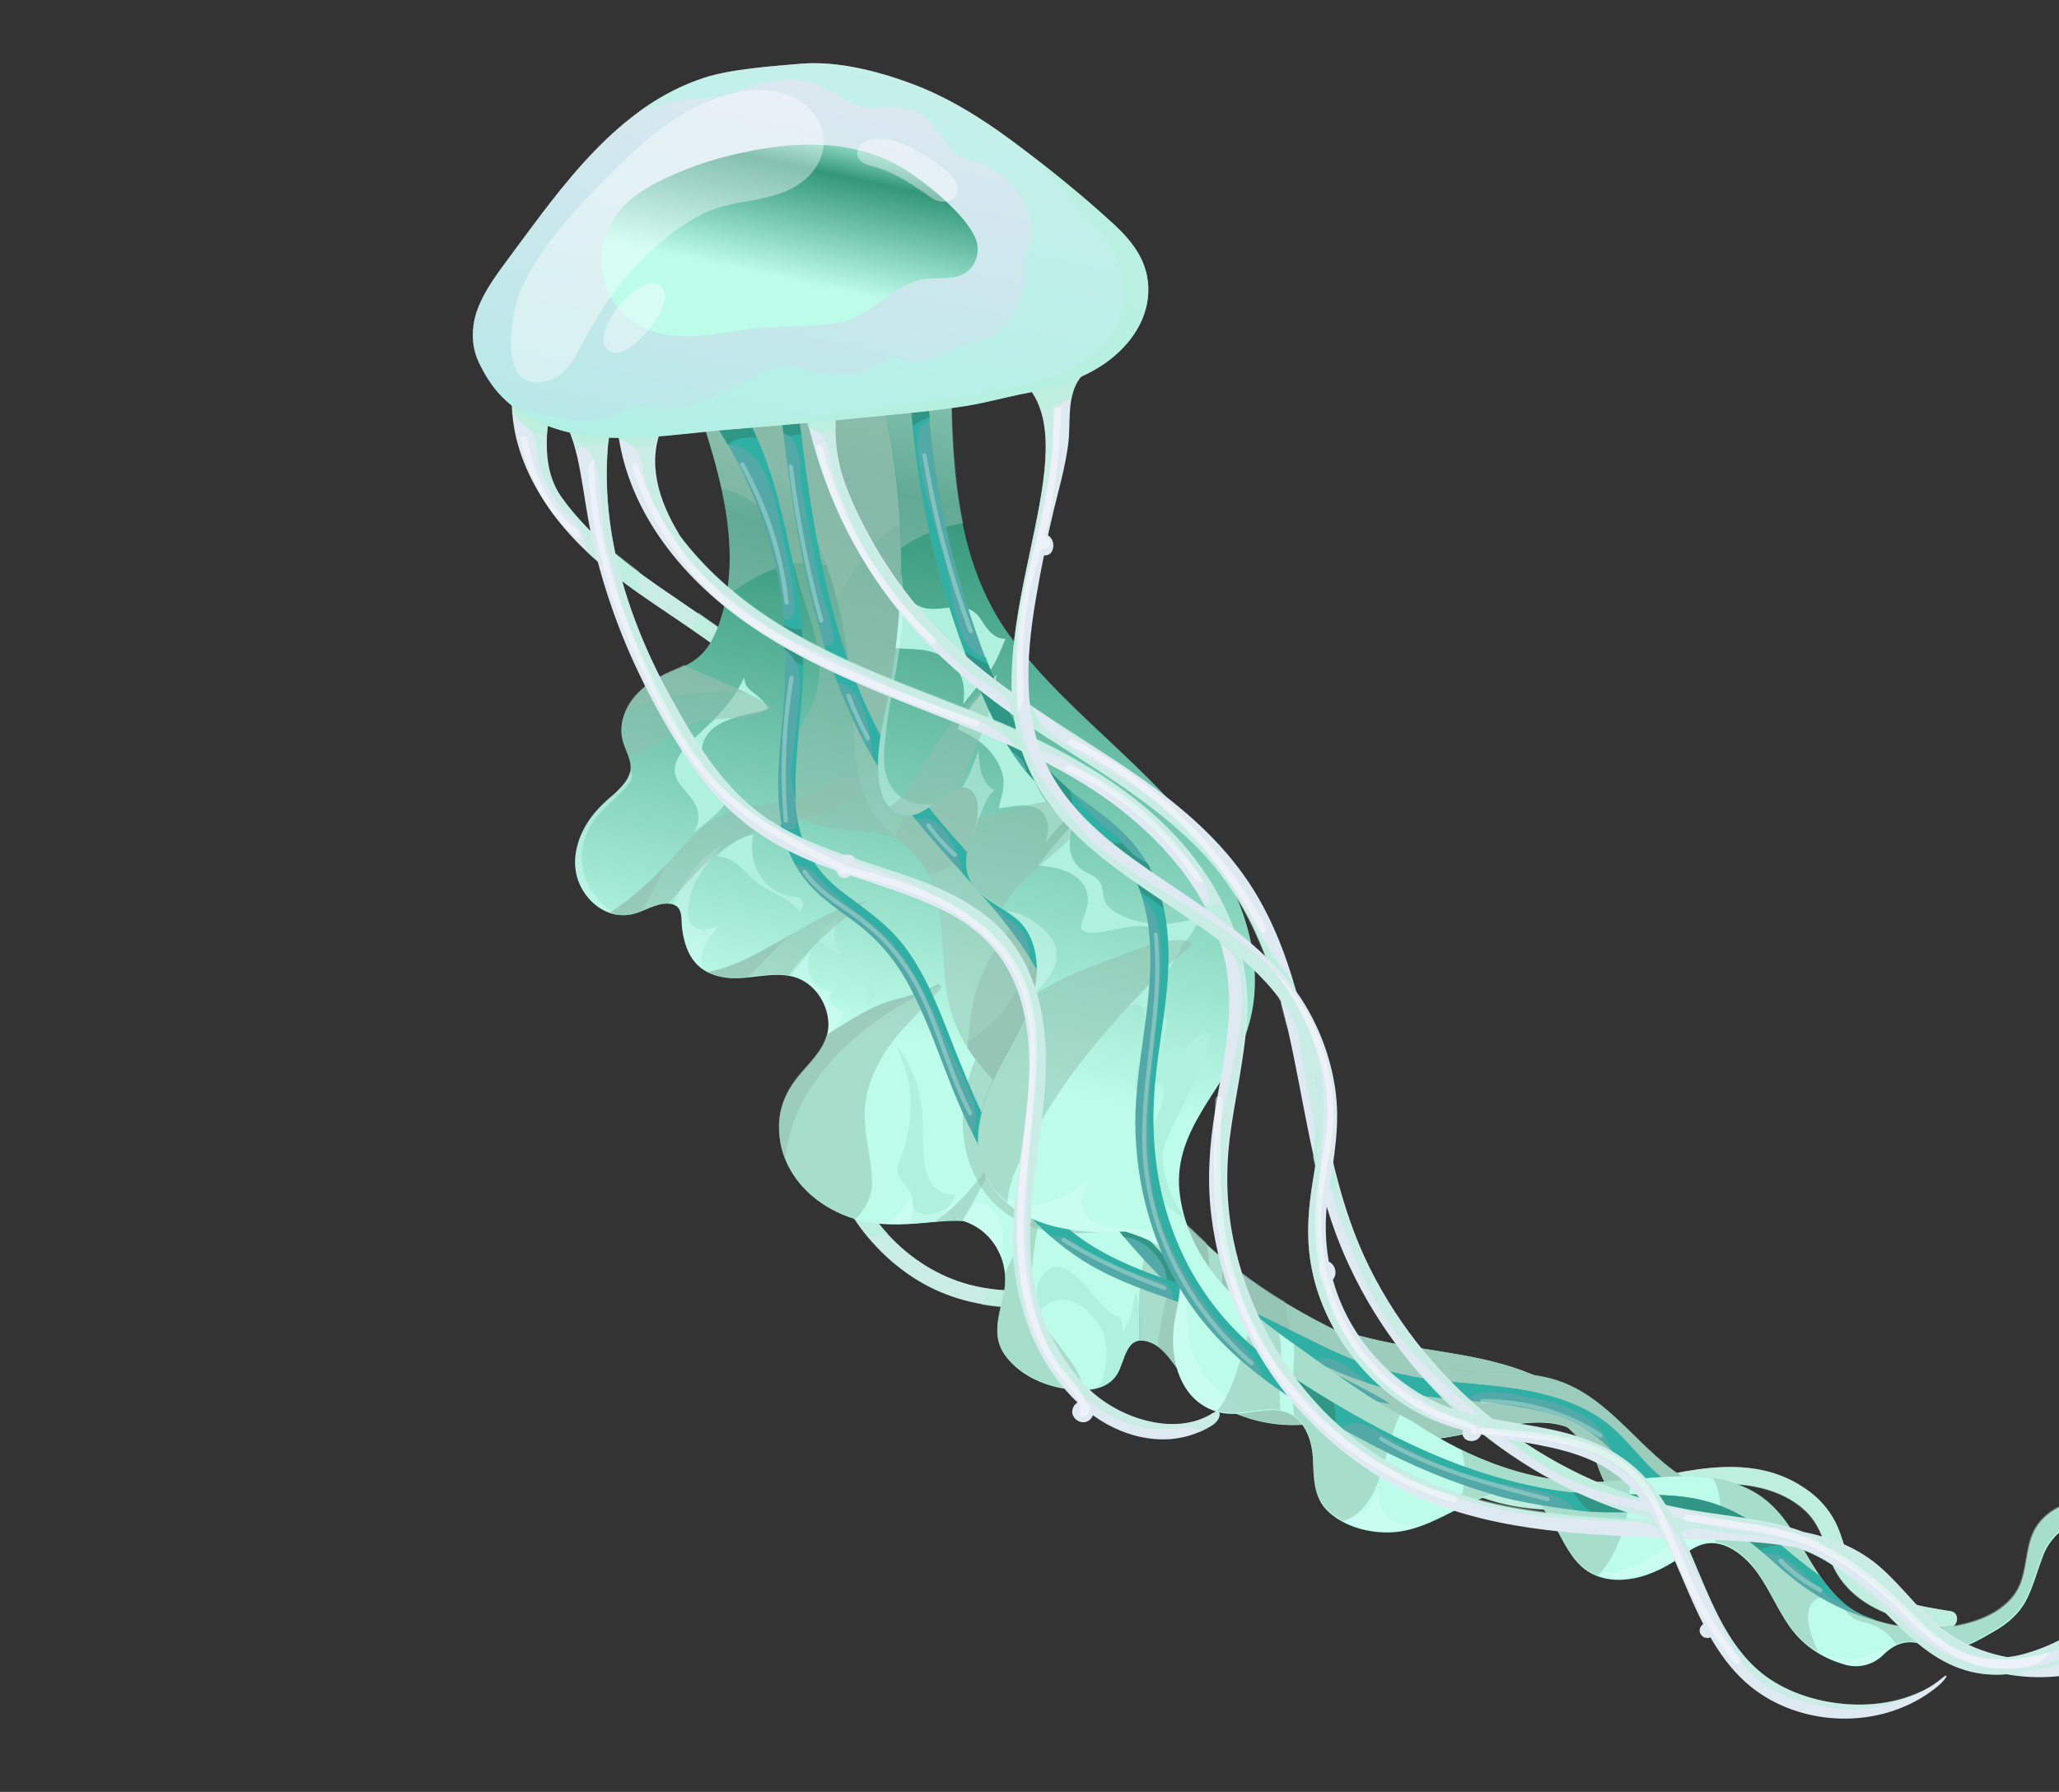 <?xml version="1.0" encoding="utf-8"?>
<!-- Generator: Adobe Illustrator 24.2.3, SVG Export Plug-In . SVG Version: 6.00 Build 0)  -->
<svg version="1.1" id="圖層_1" xmlns="http://www.w3.org/2000/svg" xmlns:xlink="http://www.w3.org/1999/xlink" x="0px" y="0px"
	 viewBox="0 0 779 678" style="enable-background:new 0 0 779 678;" xml:space="preserve">
<rect x="0" y="0" width="779" height="678" fill="#333333" stroke="none"/>
<style type="text/css">
	.st0{fill:#DFE9F2;}
	.st1{opacity:0.5;}
	.st2{fill:#B4EFD7;}
	.st3{fill:url(#SVGID_1_);}
	.st4{fill:#91BDAD;}
	.st5{fill:url(#SVGID_2_);}
	.st6{fill:#AFF1DD;}
	.st7{opacity:0.4;}
	.st8{fill:#D9FFF7;}
	.st9{fill:#52A9A7;}
	.st10{fill:#30B0A5;}
	.st11{fill:#2F7D6A;}
	.st12{fill:url(#SVGID_3_);}
	.st13{fill:url(#SVGID_4_);}
	.st14{fill:#ADF7E3;}
	.st15{fill:url(#SVGID_5_);}
	.st16{opacity:0.4;fill:#FFFFFF;enable-background:new    ;}
	.st17{opacity:0.3;}
	.st18{fill:#F0FFFB;}
</style>
<path class="st0" d="M219.6,206.4c21.5,21.4,50.4,33.5,71.4,55.5c18.6,19.5,30,45.5,32.8,72.2c1.4,13.3,0.6,26.8-2.5,39.8
	c-3.7,15.6-10.4,30.6-10.5,46.8c-0.2,24.2,13.1,47.6,32.7,61.3c10.7,7.5,22.8,11.4,35.8,12.4c16,1.2,32-1.6,48-1.6
	c29.4-0.1,58.8,10.7,81.5,29.5c11.6,9.6,20.1,22.2,31.4,32.2c11.2,9.8,25.4,15,40.1,16.3c14.9,1.3,29.1-1.4,43.5-4.7
	c14-3.3,28.5-6.7,42.8-3.1c6,1.5,11.8,4.2,16.3,8.4c5.4,5,7,11.1,9.3,17.8c4.2,12.1,14.1,18.9,25.8,22.7c6,1.9,12.3,3.1,18.5,4.1
	c4.2,0.6,5.6-5.8,1.4-6.4c-11.7-1.8-25.4-4.1-34-13c-5.1-5.3-5.8-12.3-8.6-18.8c-2.3-5.3-5.9-9.8-10.5-13.3
	c-23-17.4-51.5-6.3-76.7-1.6c-15,2.8-31.1,2.8-45.5-2.5c-14.9-5.5-24.4-17-34.6-28.4c-18.7-21-43.7-35.9-71.2-42.2
	c-14.3-3.3-28.8-3.8-43.4-2.8c-15.4,1-31.4,3.1-46.6-0.9c-23.8-6.3-42.3-27.3-47.9-50.9c-3.4-14.6-0.2-28.7,4-42.7
	c4.1-13.6,7.6-26.9,8.1-41.1c1-25.8-6.1-51.9-19.8-73.8c-7.1-11.4-16-21.4-26.2-30c-11.5-9.6-24.2-17.6-36.5-26.2
	c-13.1-9.1-26.7-20.1-36.2-33.5c-8.2-11.8-5.6-28.5-2.2-41.5c0.7-2.5-0.3-4.2-2.3-4.6c-0.1-1-0.3-2-0.6-3.1
	c-0.6-2.2-2.7-2.6-4.3-1.9c-0.3,0-0.5,0-0.8,0.1c-1.2-2.1-5.3-2.2-6.2,0.9C188.2,162.9,201.9,188.8,219.6,206.4L219.6,206.4z"/>
<g class="st1">
	<path class="st2" d="M201.1,163.5c1.9,2.6,2,5.8,2.3,8.9c0.3,3.3,1.5,6.5,2.8,9.5c0,0.1,0.1,0.1,0.1,0.2c0.1,0.2,0.2,0.4,0.3,0.6
		c1.1,2.2,2.3,4.3,3.6,6.4c1.3,2,2.8,3.9,4.5,5.7c1.5,1.6,3.1,3.1,4.3,4.9c1.8,2.8,2.5,6.1,3.2,9.3c21.2,19.8,48.6,31.9,68.8,52.9
		c18.6,19.5,30,45.5,32.8,72.2c1.4,13.3,0.6,26.8-2.6,39.8c-3.7,15.6-10.4,30.6-10.5,46.8c-0.2,24.2,13.1,47.6,32.7,61.3
		c10.7,7.5,22.8,11.4,35.8,12.4c16,1.2,32-1.6,48-1.6c29.5-0.1,58.8,10.7,81.5,29.5c11.6,9.6,20.1,22.2,31.4,32.2
		c11.2,9.8,25.4,15,40.1,16.3c14.9,1.3,29.1-1.4,43.5-4.7c14-3.3,28.5-6.7,42.8-3.1c6,1.5,11.8,4.2,16.3,8.4c5.4,5,7,11.1,9.3,17.8
		c4.2,12.1,14.1,18.9,25.8,22.7c6,1.9,12.3,3.1,18.5,4.1c4.2,0.6,5.6-5.8,1.4-6.4c-11.7-1.8-25.4-4.1-34-13
		c-5.1-5.3-5.8-12.3-8.6-18.8c-2.3-5.3-5.9-9.8-10.5-13.3c-23-17.4-51.5-6.3-76.7-1.6c-15,2.8-31.1,2.8-45.5-2.5
		c-14.9-5.5-24.4-17-34.6-28.4c-18.7-21-43.7-35.9-71.2-42.2c-14.3-3.3-28.8-3.8-43.4-2.8c-15.5,1-31.4,3.1-46.6-0.9
		c-23.8-6.3-42.3-27.3-47.9-50.9c-3.4-14.6-0.2-28.7,4-42.7c4.1-13.6,7.6-26.9,8.1-41.1c1-25.8-6.1-51.9-19.8-73.8
		c-7.1-11.4-16-21.4-26.2-30c-11.5-9.6-24.2-17.6-36.5-26.2c-13.1-9.1-26.7-20.1-36.2-33.5c-8.2-11.8-5.6-28.5-2.2-41.5
		c0.7-2.5-0.3-4.2-2.3-4.6c-0.1-1-0.3-2-0.6-3.1c-0.6-2.2-2.7-2.6-4.3-1.9c-0.3,0-0.5,0-0.8,0.1c-1.2-2.1-5.3-2.2-6.2,0.9
		c-1.9,6.4-2.5,12.8-2,19.1C196.4,158.8,199,160.8,201.1,163.5L201.1,163.5z"/>
</g>
<g class="st1">
	<path class="st2" d="M372.6,491.7c-0.4,0.6-0.8,1.3-1.3,1.9c2.6,0.5,5.2,0.8,7.9,1c16,1.2,32-1.6,48-1.6
		c29.4,0,58.8,10.7,81.5,29.5c11.6,9.6,20.1,22.2,31.4,32.2c11.2,9.8,25.4,15,40.1,16.3c14.9,1.3,29.1-1.4,43.5-4.7
		c14-3.3,28.5-6.7,42.8-3.1c6,1.5,11.8,4.2,16.3,8.4c5.4,5,7,11.1,9.3,17.8c4.2,12.1,14.1,18.9,25.8,22.7c6,1.9,12.3,3.1,18.5,4.1
		c4.2,0.6,5.6-5.8,1.4-6.4c-11.7-1.8-25.4-4.1-34-13c-5.1-5.3-5.8-12.3-8.6-18.8c-2.3-5.3-5.9-9.8-10.5-13.3
		c-23-17.4-51.5-6.3-76.7-1.6c-15,2.8-31.1,2.8-45.5-2.5c-14.9-5.5-24.4-17-34.6-28.4c-18.7-21-43.7-35.9-71.2-42.2
		c-14.3-3.3-28.8-3.8-43.4-2.8c-13,0.9-26.3,2.4-39.2,0.5C374,488.9,373.4,490.4,372.6,491.7L372.6,491.7z"/>
</g>
<g class="st1">
	<path class="st2" d="M262,238.4c10.3,7.1,20.3,14.5,29,23.6c18.6,19.5,30,45.5,32.8,72.2c1.4,13.3,0.6,26.8-2.5,39.8
		c-3.7,15.6-10.4,30.6-10.5,46.8c-0.2,17.4,6.7,34.5,17.9,47.7c0.5-0.2,1-0.4,1.5-0.6c1.9-0.6,3.8-1,5.7-1.1
		c-8.3-9-14.2-20.1-17-31.9c-3.4-14.6-0.2-28.7,4-42.7c4.1-13.6,7.6-26.9,8.1-41.1c1-25.8-6.1-51.9-19.8-73.8
		c-7.1-11.4-16-21.4-26.2-30c-6.6-5.6-13.7-10.6-20.8-15.5C263.6,234.1,262.9,236.2,262,238.4L262,238.4z"/>
</g>
<g class="st1">
	<path class="st2" d="M233.1,218.1c2.9,2.3,5.9,4.5,9,6.6c-0.2-2.8-0.3-5.6-0.3-8.4c-2.9-2.2-5.8-4.5-8.7-6.8
		C233.1,212.4,233.1,215.3,233.1,218.1z"/>
</g>
<g class="st1">
	<path class="st2" d="M200.9,162.8c1.9,1.1,4,1.7,6,2c0.3-6.5,1.7-12.9,3.2-18.6c0.7-2.5-0.3-4.2-2.3-4.6c-0.1-1-0.3-2-0.6-3.1
		c-0.6-2.2-2.7-2.6-4.3-1.9c-0.3,0-0.5,0-0.8,0.1c-1.2-2.1-5.3-2.2-6.2,0.9c-1.5,4.8-2.5,10.2-2.2,15.3
		C194,157.1,197.1,160.7,200.9,162.8L200.9,162.8z"/>
</g>
<linearGradient id="SVGID_1_" gradientUnits="userSpaceOnUse" x1="495.653" y1="509.004" x2="446.257" y2="280.48" gradientTransform="matrix(1 0 0 -1 0 677.89)">
	<stop  offset="0" style="stop-color:#87D4BD"/>
	<stop  offset="0.205" style="stop-color:#34977A"/>
	<stop  offset="1" style="stop-color:#BDFCE9"/>
</linearGradient>
<path class="st3" d="M272.7,149.7c3.6-4.4,8.8-6.3,14-8.2c6.6-2.4,13.2-4.8,19.8-7.2c5.5-2,12-4.8,17.8-2.3
	c4.8,2.1,6.9,6.7,8.9,11.2c2.5,5.6,4.8,11.4,6.9,17.2c4.1,11.2,7.5,22.7,10.6,34.2c11.2,40.9,19.5,83.6,42.8,119.8
	c9.6,14.9,20.2,27.9,25.7,45.2c4.7,14.6,4.7,30.2,6.9,45.3c3.4,23.2,8.8,49.6,23.3,68.7c14.2,18.7,35.3,25,57.2,29.8
	c1.2,0.3,2.3,0.5,3.5,0.8c4,1.2,8,2.2,12.1,3.1c20.2,4.5,42,5.2,60.9,14.3c2,1.4,3.9,2.9,5.7,4.7c4.6,4.5,8.9,9.3,13.3,14
	c8.4,9,17,17.8,27.1,24.8c2.6,1.8,5.4,3.5,8.2,5.1c0,0,0.1,0,0.1,0.1c-0.3,2.1-2.3,3.9-4.6,2.5c-1.1-0.7-2.2-1.4-3.3-2.2
	c-4.4-1.3-8.5-3.5-12.2-6.2c-10.4-7.6-17.4-18.8-27.3-27c-5.2-4.3-11.5-8-18.4-8.3c-6.7-0.2-12.8,3-18.8,5.5
	c-11.1,4.5-23.1,4.9-34.4,0.8c-6.6-2.4-11.8-6.3-16.5-10.9c-3.4-3.3-6.5-7-9.8-10.8c-0.3-0.3-0.5-0.6-0.8-0.9
	c-3.4-3.9-7.2-7.8-12-10c-2.7-1.3-5.6-1.8-8.5-1.9c-3.2-0.1-6.5,0.3-9.7,1c-0.1,0-0.1,0-0.2,0c-10.8,2.3-21.9,6.5-33,3.4
	c-10.1-2.9-18.6-10.4-22.4-20.3c-4.3-11-1.2-24.7-14.3-30.2c-12.3-5.2-25.9-0.3-38.6-1c-10.1-0.6-20.8-5-25.2-14.7
	c-5.5-11.9,4.4-20.5,9.2-30.4c2.3-4.8,3.9-10.4,3-15.7c-1.1-6.6-6.2-10.1-12.1-12.4c-9.2-3.6-21.4-6.9-23.5-18.3
	c-1.9-10.1,7.6-14.6,14.6-19.1c4.5-2.9,7.6-6.8,4.8-12.2c-2.8-5.5-8.7-8.1-13.9-10.8c-10.2-5.2-17.5-12.3-17.8-24.3
	c-0.3-11,4.2-21.3,6.5-31.9c2.6-11.6,3.3-23.6,2.3-35.4c-2.1-24-11.5-47.5-27.2-65.9c-0.4-0.5-0.6-0.9-0.7-1.4
	c-0.1-0.1-0.3-0.3-0.4-0.4C269,157.5,270,153.1,272.7,149.7z"/>
<g class="st1">
	<path class="st4" d="M272.7,149.7c3.6-4.4,8.8-6.3,14-8.2c6.6-2.4,13.2-4.8,19.8-7.2c5.5-2,12-4.8,17.8-2.3
		c4.8,2.1,6.9,6.7,8.9,11.2c2.5,5.6,4.8,11.4,6.9,17.2c4.1,11.2,7.5,22.7,10.6,34.2c11.2,40.9,19.5,83.6,42.8,119.8
		c9.6,14.9,20.2,27.9,25.7,45.2c4.7,14.6,4.7,30.2,6.9,45.3c3.4,23.2,8.8,49.6,23.3,68.7c14.2,18.7,35.3,25,57.2,29.8
		c1.2,0.3,2.3,0.5,3.5,0.8c4,1.2,8,2.2,12.1,3.1c20.2,4.5,42,5.2,60.9,14.3c2,1.4,3.9,2.9,5.7,4.7c4.6,4.5,8.9,9.3,13.3,14
		c8.4,9,17,17.8,27.1,24.8c2.6,1.8,5.4,3.5,8.2,5.1c0,0,0.1,0,0.1,0.1c-0.3,2.1-2.3,3.9-4.6,2.5c-1.1-0.7-2.2-1.4-3.3-2.2
		c-4.4-1.3-8.5-3.5-12.2-6.2c-10.4-7.6-17.4-18.8-27.3-27c-5.2-4.3-11.5-8-18.4-8.3c-6.7-0.2-12.8,3-18.8,5.5
		c-11.1,4.5-23.1,4.9-34.4,0.8c-6.6-2.4-11.8-6.3-16.5-10.9c-3.4-3.3-6.5-7-9.8-10.8c-0.3-0.3-0.5-0.6-0.8-0.9
		c-3.4-3.9-7.2-7.8-12-10c-2.7-1.3-5.6-1.8-8.5-1.9c-3.2-0.1-6.5,0.3-9.7,1c-0.1,0-0.1,0-0.2,0c-10.8,2.3-21.9,6.5-33,3.4
		c-10.1-2.9-18.6-10.4-22.4-20.3c-4.3-11-1.2-24.7-14.3-30.2c-12.3-5.2-25.9-0.3-38.6-1c-10.1-0.6-20.8-5-25.2-14.7
		c-5.5-11.9,4.4-20.5,9.2-30.4c2.3-4.8,3.9-10.4,3-15.7c-1.1-6.6-6.2-10.1-12.1-12.4c-9.2-3.6-21.4-6.9-23.5-18.3
		c-1.9-10.1,7.6-14.6,14.6-19.1c4.5-2.9,7.6-6.8,4.8-12.2c-2.8-5.5-8.7-8.1-13.9-10.8c-10.2-5.2-17.5-12.3-17.8-24.3
		c-0.3-11,4.2-21.3,6.5-31.9c2.6-11.6,3.3-23.6,2.3-35.4c-2.1-24-11.5-47.5-27.2-65.9c-0.4-0.5-0.6-0.9-0.7-1.4
		c-0.1-0.1-0.3-0.3-0.4-0.4C269,157.5,270,153.1,272.7,149.7z"/>
</g>
<g class="st1">
	<path class="st4" d="M399.9,325.1c-3.2,9.5-9.4,16.2-15.7,23.8c-6.4,7.7-12,16.3-14.9,26c-3.2,10.7-2.8,22.1-4.5,33
		c-1.6,10.2-3.9,20.4-7.6,30.1c-1.4,3.8-3.2,8-3.2,12.1c0,1.9,0.6,3.1,1.5,4c4.6,0,9.2-0.6,13.8-1c7.4-2.8,14.4-6.8,20.7-11.6
		c14.6-11.1,26.7-25.9,35.2-42.2c-1.6-13.3-2.1-26.8-6.2-39.5c-4.3-13.3-11.5-24.1-19-35.1C400,324.7,399.9,324.9,399.9,325.1z"/>
</g>
<g class="st1">
	<path class="st4" d="M366.2,394.1c-0.4,4.6-0.7,9.2-1.5,13.7c-1.6,10.2-3.9,20.4-7.6,30.1c-1.4,3.8-3.2,8-3.2,12.1
		c0,1.9,0.6,3.1,1.5,4c4.6,0,9.2-0.6,13.9-1c7.4-2.8,14.4-6.8,20.7-11.6c14.6-11.1,26.7-25.9,35.2-42.2c-1.6-13.3-2.1-26.8-6.2-39.5
		c-4.3-13.3-11.5-24.1-19-35.1c-0.1,0.2-0.1,0.4-0.2,0.6c-1.9,5.6-4.8,10.2-8.1,14.6C395.9,360.1,384,382.8,366.2,394.1L366.2,394.1
		z"/>
</g>
<g class="st1">
	<path class="st4" d="M386.7,449.7c-1.5,1-3.2,2-4.8,2.9c3.2,0.3,6.3,1,9.3,2.2c13,5.5,10,19.2,14.3,30.2
		c3.8,9.8,12.3,17.4,22.4,20.3c11.1,3.2,22.2-1.1,33-3.4c0.1,0,0.1,0,0.2,0c3.2-0.7,6.4-1.1,9.7-1c2.9,0.1,5.8,0.7,8.5,1.9
		c4.8,2.2,8.6,6.1,12,10c0.3,0.3,0.5,0.6,0.8,0.9c3.2,3.8,6.4,7.5,9.8,10.8c4.7,4.6,9.8,8.4,16.5,10.9c11.3,4.1,23.3,3.7,34.4-0.8
		c6.1-2.5,12.1-5.7,18.8-5.5c6.9,0.2,13.2,4,18.4,8.3c9.9,8.2,16.9,19.4,27.3,27c3.8,2.8,7.8,4.9,12.2,6.2c1.1,0.8,2.1,1.5,3.3,2.2
		c2.3,1.4,4.3-0.4,4.6-2.5c0,0-0.1,0-0.1-0.1c-2.8-1.6-5.5-3.3-8.2-5.1c-10.1-7.1-18.7-15.9-27.1-24.8c-4.4-4.7-8.7-9.5-13.3-14
		c-1.8-1.7-3.7-3.3-5.7-4.7c-18.9-9.1-40.7-9.8-60.9-14.3c-4-0.9-8.1-2-12.1-3.1c-1.2-0.3-2.3-0.5-3.5-0.8
		c-21.9-4.8-43-11.1-57.2-29.8c-14-18.4-19.5-43.6-22.9-66.3C416.5,424.2,403,439.3,386.7,449.7L386.7,449.7z"/>
</g>
<g class="st1">
	<path class="st4" d="M343.6,307.3c-4.1,6.3-9.9,17.1-1.1,22.2c9,5.2,19.7-2.8,26.3-8.4c6.5-5.5,12.1-11.8,17.8-18.1
		c-5.1-9.4-9.4-19.1-13.1-29.1c-4.6,4.2-9,8.6-13.2,13.2C354.3,293.4,348.3,300,343.6,307.3L343.6,307.3z"/>
</g>
<g class="st1">
	<path class="st4" d="M272,161c0.1,0.2,0.3,0.3,0.4,0.4c0.1,0.5,0.4,1,0.7,1.4c15.7,18.4,25.1,41.8,27.2,65.9
		c1,11.8,0.3,23.8-2.3,35.4c-1.6,7.3-4.3,14.5-5.6,21.9c1.8,1,3.8,1.6,6.1,1.9c8.2,1,17.2-2.1,23.9-6.7c10.5-7.4,17-18.8,22.8-30.3
		c1.4-9.4,2.3-18.8,2.6-28.3c0.3-12.6-0.1-25.2,0.1-37.8c-2.4-8.2-4.9-16.3-7.8-24.3c-2.1-5.8-4.4-11.6-6.9-17.2
		c-2-4.5-4.1-9.2-8.9-11.2c-5.8-2.5-12.3,0.3-17.8,2.3c-6.6,2.4-13.2,4.8-19.8,7.2c-5.2,1.9-10.4,3.7-14,8.2
		C270,153.1,269,157.5,272,161L272,161z"/>
</g>
<g class="st1">
	<path class="st4" d="M328.5,257.5c-6.5,4.2-14.9,6.8-22.6,6c0.2,0.8,0.1,1.6-0.4,2.4c-2.3,3.2-5.6,5.5-8.9,7.6
		c-0.4,0.2-0.7,0.4-1.1,0.4c-1.1,4-2.3,8.1-3.1,12.1c1.8,1,3.8,1.6,6.1,1.9c8.2,1,17.2-2.1,23.9-6.7c10.5-7.4,17-18.8,22.8-30.3
		c1-6.4,1.7-12.8,2.1-19.3C343.1,241.6,337.7,251.5,328.5,257.5L328.5,257.5z"/>
</g>
<g class="st1">
	<path class="st4" d="M272,161c0.1,0.2,0.3,0.3,0.4,0.4c0.1,0.5,0.4,1,0.7,1.4c15.7,18.4,25.1,41.8,27.2,65.9
		c1,11.8,0.3,23.7-2.3,35.2c0.5-0.3,1-0.6,1.5-0.9c5.8-14.8,12.8-29.3,20.9-42.9c6.3-10.6,14-21.1,26.6-24.2
		c0.2-0.1,0.5-0.1,0.7-0.1c0-3.7,0-7.4,0-11.1c-2.4-8.2-4.9-16.3-7.8-24.3c-2.1-5.8-4.4-11.6-6.9-17.2c-2-4.5-4.1-9.2-8.9-11.2
		c-5.8-2.5-12.3,0.3-17.8,2.3c-6.6,2.4-13.2,4.8-19.8,7.2c-5.2,1.9-10.4,3.7-14,8.2C270,153.1,269,157.5,272,161L272,161z"/>
</g>
<linearGradient id="SVGID_2_" gradientUnits="userSpaceOnUse" x1="503.24" y1="480.449" x2="455.722" y2="260.621" gradientTransform="matrix(1 0 0 -1 0 677.89)">
	<stop  offset="0" style="stop-color:#87D4BD"/>
	<stop  offset="0.205" style="stop-color:#34977A"/>
	<stop  offset="1" style="stop-color:#BDFCE9"/>
</linearGradient>
<path class="st5" d="M223.2,309.8c-4.2,6.1-6.8,13.8-5.1,21.2c1.5,6.4,6.3,12.2,12.5,14.4c2.8,1,5.8,1.1,8.7,0.5
	c4.4-1,8.6-4.1,13.3-4c6.3,0.2,4.9,5.7,5.5,9.8c1.4,10.1,5.9,16.8,16.5,18.2c8.5,1.1,17.2-2.5,25.6-0.3c7.5,2,12.7,9.4,13.2,17
	c0.6,8.9-6.4,14.7-11.5,21c-4.6,5.7-7.3,12.1-7.1,19.5c0.3,17.7,14.4,30.6,30.7,34.7c9.6,2.4,19,1.4,28.7,0.5
	c3.3-0.3,6.8-0.5,10.2-0.3c11.3,3.5,18,15.3,15.3,27.8c-1.7,7.7-4.6,15.7,0.4,22.8c6.5,9.1,18.5,13.3,29.2,13.4
	c5.2,0,10.5-1.4,13.4-6.1c3.1-5.2,3.2-14.9,11.8-12.2c6.4,2,9.7,9.3,13.9,13.9c4.1,4.4,9,8.2,14.3,11c10.6,5.6,22.8,7.8,34.6,6
	c18.2,11.8,41.8,7,62.1,3c11.1-2.2,27.6-6.6,37.8,0.7c4.9,3.5,6.2,9.5,8.3,14.9c1.9,4.8,4.5,9,8.7,12.1c11.3,8.3,26.1,6.3,38.9,10.1
	c1.6,0.5,2.7-0.7,2.8-2c5.6,3.8,10.3,8.5,14.3,14c0.5,0.7,1,1.5,1.5,2.2c1.5,2.3,5.3,0.6,4.4-2.1c-3.1-9.6-10.2-15.6-18.3-20.6
	c-7.2-4.4-15.2-8-21.9-12.5c-17.8-11.9-28.8-32.3-51-37.2c-12.2-2.7-24.8-1.3-37-3.2c-20.7-3.3-43.4-14.1-61.3-24.8
	c-13-7.7-25-17-35.7-27.7c-7.1-7.1-40.8-31.7-50-37.3c-18.7-11.5-37.5-27.2-42.2-49.8c-3.7-17.5,0.7-38.4-11.2-53.3
	c-3.1-4-7.2-6.8-11-10.1c-4.1-3.6-7.2-8-9.2-13c-3.7-9.3-4.2-19.5-4.6-29.4c-0.9-23.5-4.2-46-13.4-67.8c-6-14.4-14-27.8-23.7-40l0,0
	c-4.8-6-10-11.7-15.5-17c-0.4-0.4-0.9-0.6-1.3-0.7l0,0c-1-0.1-2,0.5-2.4,1.4c-0.2,0.3-0.3,0.6-0.3,0.9c-0.3,0-0.6,0-0.8,0.1
	c-1.2,0.4-2.2,1.5-1.7,3.1c5.8,17.7,11.6,35.9,12.4,54.7c0.4,9.3-0.6,18.6-3.5,27.4c-1.4,4.2-3.2,8.4-6.1,11.8
	c-3.4,4-7.9,5.8-12.6,7.8c-6.7,2.9-13.1,7.2-16.6,13.8c-1.5,2.8-2.3,6-2.1,9.2c0.2,4.1,2.5,7.4,3.3,11.2c1.1,4.9-2.6,8.7-5.9,11.8
	C229.2,303,225.9,306,223.2,309.8z"/>
<path class="st6" d="M327.3,372.5c1,2.3,1.4,5,0.7,7.5c0,0.2-0.1,0.4-0.2,0.5c0.8-0.6,1.6-1.3,2.3-2.2c2.2-3-0.5-6.2-2.7-8.2
	c-1.3-1.3-2.8-2.4-4.1-3.6C325,368.3,326.4,370.3,327.3,372.5L327.3,372.5z"/>
<path class="st6" d="M319.7,363c-0.1-0.2-0.3-0.3-0.4-0.4c-2.1-2.6-3.7-5.7-3.7-9c0-2.2,0.6-4.2,1.4-6.2c-3.4,2-6.5,4.8-7.7,8.5
	c2.2,1.3,4.3,2.6,6.3,4.1C317.1,360.8,318.4,361.8,319.7,363z"/>
<path class="st6" d="M275.8,325.1c1.9,0.8,3.6,2.2,5.1,3.7c2.7,2.7,5.2,5.3,8.5,7.2c2.6,1.5,5.3,2.7,7.9,4.3c1.9,1.2,4,2.7,5.2,4.8
	c0.5-0.7,0.9-1.4,1.1-2.1c0.3-1,0.2-2.5-0.8-3.1c-1.1-0.6-2.6-0.6-3.9-0.8c-3.5-0.6-6.9-2.5-9.3-5.1c-4.5-4.9-6-11.8-4.5-18.2
	c-2.9,0.4-5.6,1.8-8,3.4c-2.1,1.4-4.1,3-5.9,4.8C272.9,324.2,274.4,324.5,275.8,325.1L275.8,325.1z"/>
<path class="st6" d="M420.4,522.4c0.2-0.5,0.4-1,0.6-1.5c0.7-2,1.2-4.1,1.6-6.2c0.4-2.1,0.9-4.1,1.4-6.1c0.5-2,1-4.1,0.8-6.1
	c-0.1-0.9-0.3-1.8-0.5-2.6c-0.1-0.3-0.2-0.6-0.3-0.9c-0.1-0.4,0-0.1-0.1-0.3c-0.1-0.1-0.3-0.1-0.4-0.2c-0.4-0.2-0.9-0.4-1.3-0.6
	c-1.3-0.6-2.5-1.5-3.5-2.5c-4.4-4.1-7.7-9.2-12.3-13.1c-1.8-1.5-4.1-3.1-6.3-3.1c-2.7,0-5,2.2-6.4,4.4c-2.2,3.3-1.6,7.7-1,11.4
	c0.1,0.5,0.2,1,0.3,1.6c1.2-1.5,2.6-2.8,4.3-3.7c8-4.1,16.5,3.7,19.7,10.6c2,4.4,2,9.1,1.2,13.8c-0.5,2.5-1.1,5-1.7,7.5
	C417.9,524.2,419.2,523.4,420.4,522.4L420.4,522.4z"/>
<path class="st6" d="M262.5,315c0.3-0.3,0.7-0.5,1-0.8c2.5-1.9,4.9-3.9,7.3-6.1c1.4-1.3,3.2-3,3.8-4.7c0.1-0.2,0.1-0.4,0.2-0.6
	c0,0,0-0.3,0-0.3c0-0.2,0-0.7,0-0.5c-0.1-0.7-0.3-1-0.7-1.5c-0.8-1.2-1.8-2.2-2.8-3.3c-3-3.3-5.2-6.9-5.7-11.4
	c-0.5-4.6,1.6-8.6,5.4-11.1c3.8-2.5,8.5-3.7,12.8-4.7c1.9-0.4,4-0.7,5.9-1.5c0.2-0.1,0.6-0.3,0.7-0.4c-0.1,0.1,0-0.1,0.1-0.1
	c0,0,0-0.1,0-0.1c0-0.1,0-0.2-0.1-0.2c-0.1-0.3-0.3-0.7-0.6-1c-1.3-1.9-3.3-3.5-5.1-4.9c-1.1-0.9-2.1-1.7-2.6-3
	c-0.3-0.8-0.5-1.7-0.5-2.6c-0.7,1.6-1.5,3.1-2.4,4.6c-2.6,4.3-5.8,8.1-9.3,11.7c-2.9,2.9-6,5.5-8.8,8.4c-2.6,2.7-5.6,6.1-5.8,10.1
	c-0.2,3.1,1.7,5.6,3.6,7.8c2,2.3,4.2,4.7,5,7.7C264.8,309.4,264,312.4,262.5,315L262.5,315z"/>
<path class="st6" d="M354,462.2c0.3,0,0.5,0,0.8-0.1c0.1-0.1,0.3-0.3,0.4-0.4c2.5-2.8,5-6.1,6.2-9.7c-3.8,0.1-7.4-1.3-9.4-4.9
	c-2-3.4-2.5-7.6-2.7-11.5c-0.3-4.6,0-9.2-0.3-13.8c-0.6-9.5-3.9-18.6-9.7-26c0.3,0.8,0.5,1.6,0.8,2.2c1,2.8,2.1,5.5,2.9,8.3
	c1.7,5.7,1.8,12,1.2,17.9c-0.4,3.3-1.1,6.6-1.9,9.8c-0.7,2.6-2.1,5-2.7,7.7c-0.6,2.5,0.8,4.3,2.4,6.1c1.8,1.9,2.9,3.9,3.3,6.5
	c0.4,2.9-0.1,5.8-1,8.6C347.4,462.8,350.7,462.5,354,462.2L354,462.2z"/>
<g class="st7">
	<path class="st8" d="M265.5,366.1c-1.2-5.7,2.7-11.5,6.2-15.6c0.1-0.1,0.1-0.2,0.2-0.2c-1.5,0.6-3,1.1-4.6,1.4
		c-1.8,0.3-3.8,0-5.1-1.3c-1.3-1.2-1.8-2.9-1.9-4.6c-0.3-3.7,0.8-7.6,2.2-10.9c0.9-2,2.1-3.8,3.3-5.6c1.5-2.3,3.2-4.6,5-6.7
		c0.9-1.1,1.9-2.2,3-3.2c-0.2,0.1-0.3,0.2-0.5,0.2c-5.7,3-10.3,8.4-13.9,13.5c-2,2.8-3.1,6-4.6,9.1c3.9,1.3,2.9,5.9,3.4,9.5
		c0.9,6.5,3.2,11.7,7.5,14.8C265.6,366.4,265.5,366.3,265.5,366.1z"/>
</g>
<g class="st7">
	<path class="st8" d="M313.4,386.5c0.2,2.4-0.2,4.5-1,6.5c2.8-2.8,5.6-6,7-9.8c-1.8-0.9-3.7-1.8-4.8-3.4c-1-1.5-0.8-3.1-0.1-4.6
		c-1.8-0.3-3.6-1-5.1-2.2c-4-3.2-4.6-8.7-2.6-13.2c0.2-0.3,0.3-0.7,0.5-1c-2.7,3.4-5.2,7.1-7.9,10.5c0.3,0.1,0.6,0.1,0.9,0.2
		C307.7,371.6,312.9,379,313.4,386.5L313.4,386.5z"/>
</g>
<g class="st7">
	<path class="st8" d="M359.6,456c-2.6,1.8-5.5,3.4-8.7,3.5c-2.4,0.1-4.7-0.7-5.6-3.1c-0.5-1.3-0.5-2.7-0.3-4
		c-0.1,0.2-0.2,0.4-0.4,0.6c-2.5,4-6,8.6-10.8,10c6.7,0.5,13.4-0.2,20.2-0.8c0.4,0,0.8-0.1,1.2-0.1c3.2-2.6,6.1-5.5,8.2-9
		C362.2,454.1,360.9,455.1,359.6,456z"/>
</g>
<path class="st6" d="M360,461.8c0.3,0,0.6,0,1,0c0.6-0.9,1.1-1.8,1.7-2.8C361.8,460,360.9,460.9,360,461.8L360,461.8z"/>
<path class="st6" d="M556.2,540.1c-6.4,0.4-12.6,2.6-18.8,3.7c-5.5,1-11.3,1.4-16.6-0.3c-4.2-1.3-8.2-3.3-12.6-4.2
	c-2.8-0.6-5.7-0.6-7.9,0.9c17.8,9.5,39.9,5,59.1,1.3c1.4-0.3,2.9-0.6,4.5-0.9C561.3,540.1,558.8,539.9,556.2,540.1L556.2,540.1z"/>
<path class="st6" d="M616.7,569.7c-2-2.7-3.3-5.8-4.9-8.7c-0.8-1.5-1.7-2.9-2.7-4.2c-1.3-1.6-2.9-2.8-4.5-4
	c-0.4-0.3-0.7-0.6-1.1-0.9c0.6,1.7,1.2,3.5,1.9,5.2c1.9,4.8,4.5,9,8.7,12.1c1.4,1,2.9,1.9,4.4,2.7
	C617.9,571.1,617.3,570.4,616.7,569.7z"/>
<path class="st6" d="M431.5,498.2c-0.4-3.1-0.9-6.4-1.9-9.4c-0.1,0.7-0.3,1.4-0.4,2c-0.4,2.1-0.6,4.2-1.2,6.2
	c-0.9,3.1-2.6,5.8-4.2,8.5c-1.7,3-1.4,6.6-2.4,9.8c-1.4,4.2-4.1,7.7-7.6,10.1c3.6-0.7,6.8-2.4,8.8-5.7c2.7-4.6,3.1-12.8,9.2-12.7
	C432,504.1,431.8,501,431.5,498.2L431.5,498.2z"/>
<g class="st7">
	<path class="st8" d="M379.4,470.3c0.3-3.5-0.4-7.3-2.2-10.3c-0.9-1.5-2.1-3-3.6-4c-1.1-0.7-2.2-1.3-3.2-1c-2.2,0.6-3.8,3.2-5,5
		c-0.4,0.6-0.7,1.2-1.1,1.8c0,0,0,0,0,0c6.7,2.1,11.9,7.2,14.3,13.6C379,473.7,379.2,472,379.4,470.3L379.4,470.3z"/>
</g>
<g class="st7">
	<path class="st8" d="M218.2,331c1.5,6.4,6.3,12.2,12.5,14.4c1.1,0.4,2.2,0.6,3.4,0.8c0,0-0.1,0-0.1,0c-2.5-1.1-4.8-2.8-6.6-4.7
		c-3.7-3.9-6.3-8.6-7.1-13.9c-0.7-5.1,0.4-10.4,2.9-14.8c3-5.4,8.1-9.1,12.3-13.4c1.5-1.6,4.3-4.3,3.4-6.8c-0.1-0.2-0.2-0.5-0.4-0.8
		c-0.7,3.3-3.4,6-5.9,8.4c-3.3,3.1-6.7,6.1-9.3,9.9C219,315.8,216.4,323.6,218.2,331L218.2,331z"/>
</g>
<g class="st1">
	<path class="st4" d="M373.5,452.3c5.5,6.9,13.3,11.5,21.9,13.4c10,2.2,20.1,0.1,30.3-0.1c8.3-0.2,17.3,0.7,24.1,6
		c8.1,6.3,9.6,16.3,12.1,25.6c2.3,8.3,5.1,16.6,10.3,23.5c6.4,8.6,16.1,13.8,25.8,17.7c10.1,4,20.4,6.2,30.9,7.4
		c10.3-0.4,20.7-2.5,30.4-4.4c11.1-2.2,27.6-6.6,37.8,0.7c4.9,3.5,6.2,9.5,8.3,14.9c1.9,4.8,4.5,9,8.7,12.1
		c11.3,8.3,26.1,6.3,38.9,10.1c1.6,0.5,2.7-0.7,2.8-2c5.6,3.8,10.3,8.5,14.3,14c0.5,0.7,1,1.5,1.5,2.2c1.5,2.3,5.3,0.6,4.4-2.1
		c-3.1-9.6-10.2-15.6-18.3-20.6c-7.2-4.4-15.2-8-21.9-12.5c-17.8-11.9-28.8-32.3-51-37.2c-12.2-2.7-24.8-1.3-37-3.2
		c-20.7-3.3-43.4-14.1-61.3-24.8c-13-7.7-25-17-35.7-27.7c-7.1-7.1-40.8-31.7-50-37.3c-11.7-7.2-23.4-16-31.8-27.1
		C362.1,417.4,361.9,437.6,373.5,452.3L373.5,452.3z"/>
</g>
<g class="st1">
	<path class="st4" d="M273,184.8c4.9,1.3,9.5,3.4,13.7,6.5c6.1,4.6,10.3,11.2,12.5,18.4c1.5,4.8,2.4,9.6,4,14.4
		c1.4,4.3,3,8.5,4.2,12.8c2.6,8.9,3.8,18.6,0.7,27.5c-3.1,9.1-10.5,16.6-12,26.3c-1.3,8.4,2.2,16.2,9.8,20.1
		c7.2,3.8,15.7,2.9,23.6,4.1c3.5,0.5,7.1,1.4,10.5,2.6c-1.2-1-2.4-1.9-3.5-3c-4.1-3.6-7.2-8-9.2-13c-3.7-9.3-4.2-19.5-4.6-29.4
		c-0.9-23.5-4.2-46-13.4-67.8c-6-14.4-14-27.8-23.7-40l0,0c-4.8-6-10-11.7-15.5-17c-0.4-0.4-0.9-0.6-1.3-0.7l0,0
		c-1-0.1-2,0.5-2.4,1.4c-0.2,0.3-0.3,0.6-0.3,0.9c-0.3,0-0.6,0-0.8,0.1c-1.2,0.3-2.2,1.5-1.7,3.1C267.1,162.9,270.6,173.8,273,184.8
		L273,184.8z"/>
</g>
<g class="st1">
	<path class="st4" d="M252.4,341.9c1.6-1.4,3.1-2.9,4.6-4.6c6.2-6.9,11.7-13.5,19.9-18.3c13.5-7.8,30.1-7.7,43.5-15.9
		c2.1-1.3,4.2-2.8,5.9-4.6c-0.6-1.8-1.1-3.7-1.5-5.6c-7.4,1.1-14.2,5.8-21.1,8.4c-7,2.6-14.7,2.7-21.9,4.4c-7.7,1.7-14.6,5-20,10.9
		c-9.7,10.6-19.1,21-31,28.6c2.8,1,5.8,1.1,8.7,0.5C243.7,344.9,247.8,341.9,252.4,341.9L252.4,341.9z"/>
</g>
<g class="st1">
	<path class="st4" d="M242.5,344.9c3.6-5.6,6.6-11.6,9.5-17.6c-6.5,6.8-13.4,13-21.3,18.1c2.8,1,5.8,1.1,8.7,0.5
		C240.4,345.6,241.5,345.3,242.5,344.9z"/>
</g>
<g class="st1">
	<path class="st4" d="M237.8,285.9c3.3,0.2,7.9-2.8,10-4c4.4-2.5,8.5-5.6,13.2-7.7c9.3-4.2,22.5-0.1,30.8-6.7
		c-10.2-6.7-22-10.6-33-15.8c-1.6,0.8-3.2,1.5-4.9,2.2c-6.7,2.9-13.1,7.2-16.6,13.8c-1.5,2.8-2.3,6-2.1,9.2
		C235.3,280.1,236.8,282.9,237.8,285.9L237.8,285.9z"/>
</g>
<g class="st1">
	<path class="st4" d="M267.3,262c5-0.3,10.2-0.3,15.3,0.3c-7.8-3.9-16-6.9-23.9-10.6c-1.6,0.8-3.2,1.5-4.9,2.2
		c-6.7,2.9-13.1,7.2-16.6,13.8c-0.2,0.4-0.4,0.9-0.6,1.4C246,264.3,256.9,262.7,267.3,262L267.3,262z"/>
</g>
<g class="st1">
	<path class="st4" d="M329.9,448.3c0.1-10.7-4-20.9-2.4-31.7c1.6-10.2,7.1-19.4,13.9-27c4.9-5.4,10-10.6,14.9-15.9
		c-0.6-0.8-0.5-0.6-1.1-1.4c0,0,0,0,0,0c-3.4,1.8-6.7,3.2-10.4,4.2c-4,1.2-8.2,2.1-12.1,3.7c-3.8,1.6-7.4,3.7-11,5.8
		c-3,1.8-6,3.7-8.9,5.7c-1.7,6.1-6.9,10.7-11,15.7c-4.6,5.7-7.3,12.1-7.1,19.5c0.3,17.1,13.4,29.7,29,34.2
		C327.3,457.8,329.8,452.7,329.9,448.3L329.9,448.3z"/>
</g>
<g class="st1">
	<path class="st4" d="M294.7,427c0.1,4.3,0.9,8.2,2.4,11.9c2.6-30.6,30.4-53.7,58.3-66.2c-0.1-0.1-0.2-0.2-0.3-0.4c0,0,0,0,0,0
		c-3.4,1.8-6.7,3.2-10.4,4.2c-4,1.2-8.2,2.1-12.1,3.7c-3.8,1.6-7.4,3.7-11,5.8c-3,1.8-6,3.7-8.9,5.7c-1.7,6.1-6.9,10.7-11,15.7
		C297.2,413.2,294.6,419.6,294.7,427L294.7,427z"/>
</g>
<g class="st1">
	<path class="st4" d="M327.9,340.9c-5,0.8-9.9,2.8-14.3,4.9c-6.1,2.9-11.9,6.4-17.8,9.7c-9.1,5.1-18.1,10.4-28.1,12.2
		c1.9,1,4.2,1.7,6.9,2c7.9,1,16.1-2.1,23.9-0.6C306.3,358.1,317,349.1,327.9,340.9L327.9,340.9z"/>
</g>
<g class="st1">
	<path class="st4" d="M274.6,369.9c2.7,0.3,5.4,0.2,8.1,0c5.2-5.1,10.3-10.4,15.5-15.6c-0.8,0.5-1.6,0.9-2.4,1.4
		c-9.1,5.1-18.1,10.4-28.1,12.2C269.7,368.8,272,369.5,274.6,369.9z"/>
</g>
<g class="st1">
	<path class="st4" d="M409.6,525.9c0.2-4.8-3.8-9.9-6.4-13.5c-3.8-5.2-8.4-10.3-10.8-16.3c-3.3-8.2-1.9-19-0.5-27.5
		c0.9-5.8,2.3-11.4,3.8-17.1c-0.9,1.8-1.8,3.7-2.7,5.5c-2.9,6-6.1,11.8-9.3,17.7c-1.3,2.3-2.4,4.7-3.5,7.2c0.2,2.5,0.1,5.1-0.5,7.7
		c-1.7,7.7-4.6,15.7,0.4,22.8c6.5,9.1,18.5,13.3,29.2,13.4C409.4,525.9,409.5,525.9,409.6,525.9L409.6,525.9z"/>
</g>
<g class="st1">
	<path class="st4" d="M372.8,442.7c-4.4,6.3-9.5,11.9-15.5,16.8c-1.1,0.9-2.2,1.8-3.3,2.6c3.3-0.3,6.8-0.5,10.2-0.3c0,0,0,0,0,0
		c5.1-8.7,9.8-17.6,13.6-26.8C376.3,437.6,374.6,440.2,372.8,442.7L372.8,442.7z"/>
</g>
<g class="st1">
	<path class="st4" d="M454.9,512.3c0.5-9.3,2.2-18.6,2.6-27.9c0.1-3.4,0.1-9.1-1.2-14.2c-1.8-1.7-3.6-3.3-5.3-5
		c-1.2-1.2-3.2-2.9-5.7-4.9c-11.9,1.6-14,21.5-14.3,30.6c-0.2,5.4,0,10.9-0.1,16.3c1-0.1,2.1,0,3.5,0.4c6.4,2,9.7,9.3,13.9,13.9
		c2.2,2.4,4.6,4.5,7.1,6.4C454.6,522.8,454.6,517.5,454.9,512.3L454.9,512.3z"/>
</g>
<g class="st1">
	<path class="st4" d="M443.8,480.8c-2.3,9.5-5.1,19-5.7,28.7c4.1,3.1,6.9,8.4,10.3,12c2.2,2.4,4.6,4.5,7.1,6.4
		c-0.8-5.1-0.9-10.4-0.6-15.6c0.5-9.3,2.2-18.6,2.6-27.9c0.1-3.4,0.1-9.1-1.2-14.2c-1.8-1.7-3.6-3.3-5.3-5c-0.9-0.9-2.2-2-3.8-3.4
		C446.6,468.2,445.3,474.5,443.8,480.8L443.8,480.8z"/>
</g>
<g class="st1">
	<path class="st4" d="M462.3,476.7c1.4,17.3-6.5,37.9-1.1,55c0.5,0.3,0.9,0.5,1.4,0.8c10.6,5.6,22.8,7.8,34.6,6
		c18.2,11.8,41.8,7,62.1,3c11.1-2.2,27.6-6.6,37.8,0.7c4.9,3.5,6.2,9.5,8.3,14.9c1.9,4.8,4.5,9,8.7,12.1
		c11.3,8.3,26.1,6.3,38.9,10.1c1.6,0.5,2.7-0.7,2.8-2c5.6,3.8,10.3,8.5,14.3,14c0.5,0.7,1,1.5,1.5,2.2c1.5,2.3,5.3,0.6,4.4-2.1
		c-3.1-9.6-10.2-15.6-18.3-20.6c-7.2-4.4-15.2-8-21.9-12.5c-17.8-11.9-28.8-32.3-51-37.2c-12.2-2.7-24.8-1.3-37-3.2
		c-20.7-3.3-43.4-14.1-61.3-24.8c-8.6-5.1-16.8-11-24.4-17.4C462.2,475.9,462.3,476.3,462.3,476.7z"/>
</g>
<g class="st1">
	<path class="st4" d="M496.4,527.8c-5.2-11-8.6-23-10.2-35.2c-8.4-5.1-16.5-10.8-24-17.2c0,0.4,0.1,0.8,0.1,1.2
		c1.4,17.3-6.5,37.9-1.1,55c0.5,0.3,0.9,0.5,1.4,0.8c10.6,5.6,22.8,7.8,34.6,6c2.7,1.7,5.4,3.1,8.3,4.2
		C501.9,538.1,498.9,533,496.4,527.8L496.4,527.8z"/>
</g>
<g class="st1">
	<path class="st4" d="M276,206.9c0.3,6.3-0.1,12.6-1.3,18.8c11.6-8.6,24.9-15.5,38.3-11.8c-1.1-3.2-2.3-6.3-3.6-9.4
		c-6-14.4-14-27.8-23.7-40l0,0c-4.8-6-10-11.7-15.5-17c-0.4-0.4-0.9-0.6-1.3-0.7l0,0c-1-0.1-2,0.5-2.4,1.4c-0.2,0.3-0.3,0.6-0.3,0.9
		c-0.3,0-0.6,0-0.8,0.1c-1.2,0.4-2.2,1.5-1.7,3.1C269.4,170,275.2,188.1,276,206.9L276,206.9z"/>
</g>
<path class="st9" d="M492,513.8c-0.3-0.3-0.5-0.6-0.8-0.9c11.1,5.4,38,19,33.9,18.2c-8-1.5-15.8-3.7-23.3-6.5
	C498.4,521.3,495.3,517.6,492,513.8z"/>
<path class="st9" d="M301.1,147.1c3.9,34,8,68.3,19,100.8c4.8,14.2,10.9,27.9,18.9,40.6c7.7,12.4,17.3,23.3,27,34.2
	c18.4,20.5,37.3,41.6,42.4,69.7c2.7,15.2,2,31,6.6,45.9c4.9,15.6,16.9,28.5,28.3,39.8c8.4,8.4,17.6,16.1,27.4,22.8
	c-3.2-0.1-6.5,0.3-9.7,1c-0.1,0-0.1,0-0.2,0c-10.2-7.6-19.7-16.3-28.3-25.6c-10.9-11.9-21.1-24.6-25-40.5
	c-3.8-15.6-2.9-31.9-6.7-47.5c-7-28.5-29.4-49.2-47.9-70.5c-9.7-11.1-18.4-22.9-25.4-35.9c-7.2-13.5-12.8-27.9-17.1-42.6
	c-8.7-29.9-12.4-61-16-91.8C294,143.3,300.6,143,301.1,147.1z"/>
<path class="st10" d="M294.5,147.5c0.6,5.5,1.3,11.1,2,16.6c5,1.1,6,8.1,6.3,12.7c0.1,2.3,0.1,4.7,0.4,6.9
	c0.6,5.1,1.7,10.1,2.7,15.1c1,5.1,2,10.3,3,15.4c0.8,4.3,1.6,8.6,2.9,12.8c1.3,3.9,2.6,7.7,3.3,11.7c0.3,1.5,0.7,3.7-0.5,5
	c-0.8,0.8-1.7,0.8-2.6,0.5c1.5,4.8,3.1,9.5,4.9,14.2c1,0.1,1.9,0.4,2.8,0.8c4.8,2.4,6.9,8.4,8.2,13.2c1.2,4.7,1.8,9.5,2.3,14.2
	c4.8,8.3,10.4,16.1,16.4,23.6c1.3-0.4,2.6-0.6,4-0.4c4.5,0.7,7.6,4.9,9.6,8.7c1.9,3.7,3.4,7.8,4,11.9c3.6,4,7.1,8,10.6,12
	c1.7,1.1,3.3,2.2,4.9,3.4c0.3,0.3,0.5,0.7,0.5,1.1c1.8,1,3.5,2.2,5,3.8c3.1,3.2,4.5,7.4,4.5,11.8c4.9,8,8.9,16.4,11.2,25.8
	c3.8,15.6,2.9,31.9,6.7,47.5c3,12.3,9.8,22.7,17.7,32.2c0.1,0,0.1,0,0.2,0c4.2,0.2,8,2.7,10.8,5.6c2.8,2.9,5.3,6.8,5.2,10.9
	c0,0.3-0.1,0.5-0.2,0.7c6.2,6,12.7,11.6,19.6,16.7c0.1,0,0.1,0,0.2,0c3.2-0.7,6.4-1.1,9.7-1c-9.8-6.7-19-14.4-27.4-22.8
	c-11.4-11.4-23.3-24.2-28.3-39.8c-4.7-14.8-3.9-30.7-6.6-45.9c-5-28-23.9-49.2-42.4-69.7c-9.7-10.8-19.3-21.8-27.1-34.2
	c-8-12.7-14.1-26.4-18.9-40.6c-11-32.5-15.1-66.9-19-100.8C300.6,143,294,143.3,294.5,147.5L294.5,147.5z"/>
<g class="st1">
	<path class="st11" d="M296.5,164.1c0.7,0.1,1.3,0.4,1.8,0.8c0.5-0.1,0.9-0.1,1.4-0.1c1.1-0.2,2.3-0.4,3.4-0.4
		c-0.7-5.7-1.4-11.5-2-17.2c-0.5-4.2-7-3.8-6.6,0.4C295.1,153,295.8,158.6,296.5,164.1L296.5,164.1z"/>
</g>
<g class="st1">
	<path class="st11" d="M425.2,468.1c0.1,0,0.1,0,0.2,0c4.2,0.2,8,2.7,10.8,5.6c2.8,2.9,5.3,6.8,5.2,10.9c0,0.3-0.1,0.5-0.2,0.7
		c2.3,2.2,4.7,4.4,7.1,6.5c0.9-1.2,1.6-2.6,2.2-3.9c0.3-0.7,0.6-1.4,0.8-2.2c-2.7-2.5-5.4-5-8-7.6c-5.7-5.7-11.6-11.9-16.7-18.5
		c-0.5,0.4-1,0.7-1.6,1c-1.4,0.8-2.8,1.4-4.3,1.8C422.2,464.3,423.7,466.2,425.2,468.1L425.2,468.1z"/>
</g>
<path class="st9" d="M265.3,149.2c0.3-0.3,0.7-0.7,1.1-1c0.7-0.5,1.6-1,2.4-1.4l0,0c2.5-1.1,5.5-1.3,6.6,0.2
	c4.1,5.5,7.4,11.3,10.2,17.5c0,0,0,0,0,0c7.2,15.7,10.8,33.1,14.4,50.2c2.5,11.8,3.8,23.9,3.7,36c-0.1,11-1.6,21.9-2.4,32.9
	c-0.7,9.7-1.2,19.7,1,29.2c2.4,10.3,8,18.2,16.3,24.6c8.4,6.4,16.8,11.9,23.4,20.4c6.3,8.3,10.7,17.9,14.6,27.5
	c8,20,15,39.9,27.5,57.7c6.3,8.9,13.6,17,22.3,23.7c10,7.7,21.6,12.7,33.4,16.9c11.8,4.2,23.8,8,35.2,13.2c11,5.1,21.7,11,32.8,15.9
	c11.5,5,23.3,8,35.7,9.5c11.7,1.4,23.4,1.9,35,4.1c10.3,2,20.4,5.4,28.9,11.7c9.1,6.8,15,17.2,24.6,23.4c7.9,5,17.4,6,26,9.3
	c8.1,5,15.2,11.1,18.3,20.6c0.9,2.7-2.9,4.4-4.4,2.1c-0.5-0.8-1-1.5-1.5-2.2c-1.3-11.1-17-15.3-25.8-17.7
	c-6.1-1.7-12.2-3.7-17.4-7.5c-4.7-3.4-8.6-7.6-12.5-11.9c-4.4-4.8-8.8-9.5-14.3-13c-5.5-3.4-11.5-5.7-17.8-7.2
	c-12.3-3-25-3.6-37.5-4.9c-11.4-1.3-22.4-3.5-33.2-7.6c-11.8-4.5-22.9-10.6-34.3-16.1c-11.3-5.5-22.9-9.6-34.7-13.7
	c-11.6-4-23.4-8.3-33.8-15c-17.2-11.1-30.2-27.5-39.9-45.4c-10.1-18.6-15.2-39.4-25.1-58c-5.2-9.8-11.9-17.8-20.8-24.4
	c-8.2-6-16.7-11.6-21.9-20.7c-9.3-16.4-7.2-36.4-5.5-54.4c2-21.4,2-42.2-3.3-63.2c-5.3-21-14.7-40.7-27.6-58.1
	C264.1,151.3,264.4,150.2,265.3,149.2z"/>
<path class="st10" d="M264.8,152.2c3.9,5.3,7.5,10.7,10.8,16.4c0.9-0.1,1.9-0.1,2.9,0.2c2.9,0.7,5.4,2.5,7.3,4.7
	c2.1,2.5,3.7,5.6,4.9,8.7c1.3,3.2,2.3,6.6,3.1,10c0.8,3.4,1.5,6.8,2.2,10.2c0.8,3.8,1.7,7.7,2.5,11.5c0.9,4.7,1.8,9.4,2.1,14.2
	c0.1,1.6,0.2,3.6-0.6,5c-0.9,1.5-2.3,1.4-3.5,0.7c0.4,4,0.5,8.1,0.6,12.2c0.4,0.2,0.7,0.4,1.1,0.6c1.7,1.3,2.8,3.4,3.4,5.4
	c1.5,4.5,1.1,9.5,0.7,14.2c-0.5,6.6-1.6,13.2-2.3,19.8c-0.3,2.9-0.7,6-0.5,8.9c0.2,2,0.7,4.1,1.2,6.1c0.2,0.7,0.3,1.3,0.5,2
	c-0.5-6.4-0.1-13,0.4-19.4c0.8-11,2.3-21.9,2.4-32.9c0.1-12.1-1.2-24.2-3.7-36c-3.6-17.1-7.2-34.5-14.4-50.2l0,0
	c-2.8-6.1-6.1-12-10.2-17.5c-1.2-1.6-4.1-1.3-6.6-0.2l0,0c-0.9,0.4-1.7,0.9-2.4,1.4c-0.4,0.3-0.8,0.7-1.1,1
	C264.4,150.2,264.1,151.3,264.8,152.2L264.8,152.2z"/>
<g class="st1">
	<path class="st11" d="M297.9,246.6c1.1,0.8,1.9,2,2.5,3.2c1,0.8,2.1,1.5,3.3,2c0-0.4,0-0.8,0-1.2c0-4.2-0.1-8.5-0.4-12.7
		c-2.4,0.4-4.7-0.3-6.9-1.5c0.2,3.2,0.3,6.3,0.4,9.5C297.2,246.2,297.6,246.4,297.9,246.6z"/>
</g>
<g class="st1">
	<path class="st11" d="M264.8,152.2c3.8,5.1,7.3,10.5,10.5,16c3.2-2.2,7.1-3.2,11-2.5c-0.2-0.4-0.4-0.8-0.5-1.2l0,0
		c-2.8-6.1-6.1-12-10.2-17.5c-1.2-1.6-4.1-1.3-6.6-0.2l0,0c-0.9,0.4-1.7,0.9-2.4,1.4c-0.4,0.3-0.8,0.7-1.1,1
		C264.4,150.2,264.1,151.3,264.8,152.2z"/>
</g>
<path class="st10" d="M300.7,327c0.3,0,0.6,0,0.9,0.1c4.9,0.6,8.2,5.3,11.5,8.4c3.7,3.7,7.7,7,11.9,10.2c3.9,3,7.9,6,11.3,9.6
	c6.9,7.6,11.7,17,16.3,26.1c2.4,4.7,4.2,9.6,6.3,14.4c1.8,4.2,3.8,8.2,5.8,12.3c2.9,6.1,6.6,14.3,3.3,20.9c0.4,0.7,0.7,1.4,1.1,2.1
	c7.4,13.7,16.8,26.6,28.5,36.8c1.8-0.4,3.6-0.3,5.4,0.4c2.2,0.9,3.9,2.5,5.8,3.9c3.9,3,8.6,4.8,13.1,6.9c4.6,2.1,9.6,3.4,14.5,4.7
	c2.6,0.7,5.8,1.9,6.9,4.6c0.4,1.1,0.5,2.2,0.3,3.4c11.5,4,22.8,8.1,33.8,13.4c6.8,3.3,13.6,6.8,20.4,10.1c0.8-0.9,2-1.4,3.2-1.5
	c3.9-0.1,7.7,2.7,10.7,4.9c2,1.4,3.9,3,5.7,4.6c8.9,2.9,18,4.6,27.5,5.6c3.3,0.4,6.7,0.7,10,1c0-0.4,0.2-0.8,0.6-1
	c3.7-2.5,8.5-2.4,12.8-1.9c4.1,0.4,8,1.3,12,2.1c4.8,0.9,9.4,2,13.9,4c4.4,1.9,8.7,4.5,11.6,8.4c1.8,2.5,3.2,5.3,4.5,8.1
	c1.4,1.5,2.8,3,4.2,4.5c3.9,4.3,7.8,8.6,12.5,11.9c5.3,3.7,11.3,5.7,17.4,7.5c8.9,2.5,24.5,6.6,25.8,17.7c0.5,0.7,1,1.5,1.5,2.2
	c1.5,2.3,5.3,0.6,4.4-2.1c-3.1-9.6-10.2-15.6-18.3-20.6c-8.6-3.3-18.2-4.2-26-9.3c-9.6-6.2-15.5-16.6-24.6-23.4
	c-8.5-6.3-18.5-9.7-28.9-11.7c-11.6-2.2-23.3-2.7-35-4.1c-12.4-1.5-24.2-4.5-35.7-9.5c-11.1-4.9-21.8-10.8-32.8-15.9
	c-11.4-5.3-23.3-9-35.2-13.2c-11.8-4.2-23.4-9.2-33.4-16.9c-8.6-6.7-16-14.8-22.3-23.7c-12.5-17.7-19.5-37.7-27.5-57.7
	c-3.8-9.6-8.2-19.3-14.6-27.5c-6.5-8.5-15-14-23.4-20.4c-8.3-6.4-13.9-14.3-16.3-24.6c-0.2-0.9-0.4-1.8-0.5-2.7
	c-0.1,1.1-0.3,2.2-0.9,3.1c-0.4,0.6-0.9,0.9-1.6,0.8c-1.7-0.3-2.9-1.2-3.9-2.4C296.4,316.9,298.1,322.1,300.7,327L300.7,327z"/>
<linearGradient id="SVGID_3_" gradientUnits="userSpaceOnUse" x1="609.6" y1="487.71" x2="554.171" y2="231.281" gradientTransform="matrix(1 0 0 -1 0 677.89)">
	<stop  offset="0" style="stop-color:#87D4BD"/>
	<stop  offset="0.205" style="stop-color:#34977A"/>
	<stop  offset="1" style="stop-color:#BDFCE9"/>
</linearGradient>
<path class="st12" d="M333.5,133.7c0.5,1.6,0.9,3.2,1.4,4.8c3,0.1,6,0.1,9,0c2.2-0.1,4.4-0.2,6.5-0.3c1.8-0.1,3.6-0.3,5.3-0.4
	c0.1-2.5,4.1-2.7,4.1-0.1c0,0.3,0,0.5,0,0.8c0.3,0.6,0.3,1.4,0,2.1c0,1.8,0,3.5,0,5.3c0.3,22.1,1.2,44.6,7.9,65.8
	c3.4,10.6,8.2,20.7,14.9,29.6c23.5,31.5,58.3,52.5,79.2,86.6c12,19.6,17.5,44.6,8.6,65.8c-8.1,19.1-26.2,34.1-24.2,56.6
	c1.2,12.7,6.9,24.6,15.2,34.3c8.1,9.5,18.4,17,28.5,24.2c12.1,8.6,23.9,17.6,36.9,25c2.4,1.3,4.7,2.6,7.2,3.8
	c21.6,14.5,46.9,24.5,72.8,23c15.5-0.9,31.2-3.9,46.5-0.1c21.1,5.2,25.4,21.5,35.2,35.7c2.6,3.8,5.7,7.5,9.5,10.8
	c3,2.5,6.9,4.6,11.5,6.1c17.5,5.8,43.2,3.6,52.8-9.8c0.5-0.7,1-1.5,1.4-2.3c2.4-4.8,2.7-10.4,3.9-15.7c0.5-2.2,1.2-4.3,2.2-6.3
	c1.5-2.8,3.6-5,6.1-6.8c4.5-3.3,10.4-4.9,16.2-5c1.1,0,2.2,0,3.2,0.1c5.8,0.5,11.7,2.5,15.9,6.6c4.2,4.1,6.3,10.5,4.3,16
	c-0.4,1-0.9,2-1.6,2.9c0.2-1.2,0.4-2.4,0.4-3.6c0.3-4.9-1.2-9.9-5.3-13c-5.8-4.3-13.6-4.5-20.2-2.1c-4.2,1.5-8.3,4.1-11.4,7.4
	c0,0,0,0,0,0c-1.6,1.8-3,3.8-3.9,5.9c-0.4,0.9-0.7,1.7-1,2.6c-1.9,5-3.2,10.1-5.6,14.9c-2.7,5.5-7.2,9.4-12.5,12.4
	c-6.5,3.7-13.8,8.4-21.6,6.5c-3.6-0.9-7-2.6-10.8-2.4c-3.7,0.2-6.7,2.1-9.3,4.6c0,0,0,0-0.1,0.1c-3.7,3.7-9,5.2-14.1,3.9
	c-8.4-2.3-15.9-6.8-21.4-14.5c-4.5-6.4-7.5-13.7-12-20.1c-4.4-6.2-12.1-13.1-20.3-11.2c-4.4,1-7.9,4.4-11.7,6.8
	c-3.2,2-6.6,3.7-10.1,4.9c-7,2.4-15.1,2.9-21.7-1c-8.9-5.2-11.4-17.7-18.2-24.8c-2.5-2.6-5.6-4.5-9.7-5c-3-0.4-6-0.1-8.8,0.6
	c-5.5,1.3-10.8,4.1-15.7,6.6c-7.1,3.6-14.3,7.1-22.4,7.5c-8.2,0.4-17.5-2-23.7-7.6c-6.1-5.5-5.7-13.2-6.1-20.8
	c-0.5-8.2-4.5-17.2-13.7-17.8c-7.7-0.5-15.1,2.9-22.8,0.5c-14.6-4.6-18-21.6-15.6-34.8c0.7-3.9,1.7-7.9,1.9-11.9
	c0.2-4.5-0.6-8.8-3.9-12.4c-1.1-1.2-2.4-2.3-3.7-3.2c-3.9-2.7-8.6-4.4-13.1-5.8c-2.7,0-5.4,0.2-8.1,0.2c-16.1,0-34.3-4-43.3-18.7
	c-8.7-14.2-2.7-31.2,4.4-44.7c7.1-13.5,17-28.5,12.4-44.5c-0.9-3.1-2.4-6.2-4.6-8.6c-2.2-2.4-4.9-4.2-7.6-5.9
	c-5.3-3.3-11.3-7-13-13.5c-1-3.9-0.2-7.9,1-11.6c1.1-3.4,2.7-6.9,3-10.5c0.2-2.7-0.1-5.9-1.8-8.1c-2-2.4-5.2-2.3-7.8-1
	c-6.3,3.1-11.5,11.2-19.5,9.2c-7.9-1.9-8.8-12.8-8.7-19.4c0.1-8.5,2.2-16.7,3.8-25c1.6-8.5,2.9-17,3.7-25.6
	c3.1-32.1,0.3-64.7-8.1-95.9c-0.4-0.3-0.8-0.8-0.8-1.5c0-0.3,0-0.6,0.1-0.8c-0.4-1.6-0.9-3.2-1.4-4.8
	C328.8,132.5,332.7,131.2,333.5,133.7z"/>
<path class="st6" d="M444.4,454.4c-2.3-4.5-3.9-9.4-4.4-14.5c-0.2-1.6-0.2-3.2,0.1-4.8c0.3-1.2,0.7-2.5,1.2-3.6c1.2-3,2.6-5.9,4-8.8
	c3.4-6.8,7-13.5,9.9-20.5c1.1-2.6,2.1-5.4,2.5-8.2c0-0.1,0-0.3,0-0.4c0,0,0-0.1,0-0.2c0-0.2,0-0.5,0-0.7c0-0.2,0-0.5-0.1-0.7
	c0,0,0,0,0,0c0-0.1,0-0.2-0.1-0.3c0-0.1-0.2-0.4-0.2-0.4c-0.1-0.1-0.1-0.2-0.2-0.3c0-0.1,0,0,0,0c0,0,0,0,0,0c0,0-0.1-0.1-0.2-0.1
	c0,0-0.4-0.1-0.4-0.1c0,0-0.5,0.1-0.5,0.1c-0.3,0.1-0.6,0.2-0.9,0.3c-0.6,0.3-1.2,0.6-1.8,1c-1.5,1-2.9,2.2-4.2,3.4
	c-1.3,1.2-2.6,2.4-3.9,3.6c-1,0.9-2,1.8-3.2,2.3c-0.7,0.3-1.7-0.2-1.8-0.9c-0.8-2.8-0.2-5.5,0.5-8.3c0.6-2.3,1.2-4.9,0.3-7.1
	c-0.6-1.4-1.6-2.5-2.2-3.9c-0.6-1.5-0.6-3.1-0.4-4.7c0.5-3.3,2-6.5,3.6-9.4c1.5-2.7,3.1-5.2,4.7-7.8c-0.3-0.5-0.3-1.1,0.2-1.6
	c1.3-1.4,2.6-2.8,3.7-4.3c1-1.6,2.1-3.3,2.9-5c0.1-0.3,0.3-0.4,0.5-0.6l0.3-1.2c-4.2,1.7-8.7,2.6-13.2,2.8c-5.6,0.2-11.4-0.6-16.6-3
	c-2.4-1.1-5-2.6-6.3-5.1c-1-2-0.7-4.3-1.5-6.4c-0.5-1.2-1.2-2.3-2.3-3.1c-1-0.7-2.2-1.1-3.2-1.7c-2.6-1.3-4.6-3.4-5.7-6.1
	c-1.5-3.8-0.5-7.7,0-11.6c-2.4,2.2-4.5,4.7-6.5,7.1c-2.2,2.7-4.2,5.4-6.5,7.9c4.5,0.3,9.4,1,13.3,3.4c4,2.4,6.4,6.4,5.7,11.1
	c-0.3,1.9-1,3.8-1.7,5.6c-0.3,0.8-0.6,1.7-0.7,2.5c-0.1,0.4-0.1,0.4-0.1,0.8c0,0.3,0,0.4,0.1,0.6c0.1,0.1,0.2,0.3,0.5,0.5
	c0.2,0.1,0.6,0.4,0.9,0.5c0.7,0.3,1.5,0.4,2.3,0.4c2,0.1,4-0.2,5.9-0.6c7.1-1.3,18.7-5,22.7,3.6c1.6,3.4,0.3,7.2-1.5,10.2
	c-2.2,3.7-5.2,6.9-8.2,10c-1.6,1.6-3.3,3.2-4.9,4.8c0.3-0.2,0.6-0.3,0.9-0.5c1.1-0.5,2.4-0.7,3.5,0c1.4,0.8,1.8,2.5,2,3.9
	c0.3,2.4,0,4.9-0.3,7.3c-0.4,2.6-1,5.2-1.6,7.8c-1,4.3-2.1,8.7-1.9,13.1c1.6-0.5,3.1-1.2,4.6-1.9c1.5-0.6,3.4-1.5,4.9-0.7
	c1.7,0.9,1.6,3,1.4,4.6c-0.5,3.1-1.7,6.1-3.1,9c-1.5,3.1-2.8,6.1-3.6,9.5c-0.5,2.6-0.7,5.2-0.5,7.9c0.9,9.1,7.5,15.6,15,20.1
	c0-0.1-0.1-0.2-0.1-0.3C446.7,458.6,445.4,456.6,444.4,454.4L444.4,454.4z"/>
<path class="st6" d="M380.4,241.7c-1.3,0.1-2.6-0.3-4-1.1c-1.4-0.9-2.4-2.1-3.4-3.4c-1.1-1.4-1.8-3-3-4.3c-1.7-1.9-3.9-2.9-6.5-3.1
	c-4.9-0.4-9.8,1.5-14.6,0c-4-1.3-6.5-4.7-8.2-8.5c-0.2,5.6-0.5,11.2-1.1,16.8c-0.2,2.4-0.5,4.7-0.8,7.1c0,0,0.1,0,0.1,0
	c0.2,0,0.4,0.1,0.7,0.1c1,0.1,2.3,0.1,3.4,0.2c3.4,0.1,6.7,0.3,10,1.3c5.8,1.8,10.3,5.9,11.4,12c0.5,2.5,0.4,5.1,0,7.7
	c3.2-4.4,7-8.3,10.1-12.7C377.2,250,378.7,245.8,380.4,241.7L380.4,241.7z"/>
<path class="st6" d="M403.3,310.1c-3.7-2.2-6.7-5.4-9-9.1c-2.6-4.3-4.4-9.1-6.1-13.9c-1.8-4.9-3.8-9.6-6.4-14.1
	c-2.7-4.6-5.4-9.1-5.2-14.6c0.1-1.1,0.2-2.2,0.5-3.3c-1.8,2.6-3.9,5.1-6,7.6c-3.3,4-6.9,8.2-8.8,13.1c2.4,1.3,4.9,2.5,7.1,4
	c2.3,1.5,4.4,3.3,6.1,5.6c1.7,2.3,3.3,5.2,3.9,8c1,4.2-0.7,8.3-1.5,12.4c2.7-0.2,5.5-0.9,8.2-1c2.9-0.1,5.8,0.2,8,2.3
	c1.8,1.7,2.5,4.1,2.4,6.5c-0.1,1.8-0.5,3.7-1.1,5.4C397.9,315.8,400.4,312.7,403.3,310.1L403.3,310.1z"/>
<g class="st7">
	<path class="st8" d="M338.3,299.2c-4.9-6-4-14.2-3.2-21.3c0.9-8.5,2.6-16.9,4.1-25.3c1.4-8.4,2.7-16.8,2.6-25.3
		c0-3.6-0.3-7.2-0.9-10.7c-0.1,7.2-0.5,14.3-1.2,21.5c-0.8,8.6-2.1,17.1-3.7,25.6c-1.6,8.3-3.7,16.5-3.8,25
		c-0.1,6.6,0.8,17.4,8.7,19.4c4.6,1.1,8.3-1.1,11.9-3.8C347.4,304.8,342,303.7,338.3,299.2L338.3,299.2z"/>
</g>
<g class="st7">
	<path class="st8" d="M391,357.9c1.8,6.4,1.4,12.6-0.3,18.6c3.3-3.1,6.5-6.5,8.2-10.8c1.4-3.8,1-7.7-1.3-11
		c-2.3-3.3-5.9-5.9-9.4-7.8c-2.3-1.3-4.9-1.8-7.5-2.3c2.1,1.4,4.1,2.9,5.8,4.7C388.6,351.8,390.1,354.8,391,357.9z"/>
</g>
<g class="st7">
	<path class="st8" d="M365.9,322.6c0.6-2.1,1.4-4.1,2.1-6.2c0.7-2.1,4.4-13.5,7-16.2c0.4-0.4,0.9-0.8,1.3-1.2
		c-4.1-1.9-5.5-7-5.8-11.2c-0.1-1.4-0.2-2.9-0.1-4.3c-1.8,5-3.6,10-6.4,14.4c1.5,0,3,0.6,4.1,1.9c1.8,2.2,2,5.4,1.8,8.1
		C369.6,311.5,365.8,322.8,365.9,322.6L365.9,322.6z"/>
</g>
<g class="st7">
	<path class="st8" d="M469.8,532.9c-8.2-5.1-16-12.1-18.8-21.7c-2.2-7.4-1.9-15.2-2.5-22.8c-0.6-6.9-1.7-14.8-7.3-19.6
		c-8.3-7.1-20.6-0.7-29-7.7c-4.9-4.1-2.6-9.6-0.3-14.7c-4.4,3.5-9.1,6.6-14.5,8.3c-6.1,1.9-12.6,1.3-18-2.1c-1-0.6-1.9-1.3-2.8-2
		c9.6,12,26.1,15.4,40.9,15.4c2.6,0,5.3-0.1,8.1-0.2c4.5,1.4,9.3,3.1,13.1,5.8c1.3,0.9,2.6,2,3.7,3.2c3.4,3.7,4.2,8,3.9,12.4
		c-0.2,4-1.2,8-1.9,11.9c-2.4,13.2,1.1,30.2,15.6,34.8c4,1.2,7.9,0.9,11.8,0.4C471.3,533.7,470.5,533.3,469.8,532.9z"/>
</g>
<g class="st7">
	<path class="st8" d="M533.9,577.3c-4-0.3-8.6-1.7-10.8-5.3c-1.7-2.7-1.7-6-1.4-9.1c-0.2,0.4-0.4,0.8-0.6,1.3
		c-1.5,3.4-3.7,7-7.1,8.9c-3.3,1.8-7,1.1-10-1c-1.7-1.2-3.2-2.7-4.6-4.3c0.8,1.5,1.9,2.8,3.3,4.1c6.2,5.6,15.5,8,23.7,7.6
		c3.6-0.2,7-1,10.3-2.1C535.9,577.4,534.9,577.4,533.9,577.3L533.9,577.3z"/>
</g>
<g class="st7">
	<path class="st8" d="M638.8,580.8c-2.6,0.5-5,1.8-7.1,3.4c-2.3,1.8-4.6,3.5-7,4.9c-4.5,2.7-9.3,4.8-14.4,5.7
		c-2.2,0.4-4.5,0.6-6.7,0.7c6.1,2.6,13.3,2,19.5-0.1c3.5-1.2,7-2.9,10.1-4.9c3.8-2.4,7.3-5.8,11.7-6.8c1.8-0.4,3.5-0.4,5.2-0.1
		C646.8,581.4,642.8,580,638.8,580.8L638.8,580.8z"/>
</g>
<g class="st7">
	<path class="st8" d="M700.3,627.8c-3.8,0.1-7.5-0.9-11.1-1.9c2.9,1.6,6.1,2.9,9.3,3.8c5,1.4,10.4-0.1,14.1-3.9c0,0,0,0,0.1-0.1
		c1.2-1.2,2.4-2.2,3.8-3C710.9,623.9,706.1,627.6,700.3,627.8z"/>
</g>
<g class="st1">
	<path class="st4" d="M391.1,429.3c8.9-16.8,20.6-31.7,33.3-45.8c6.1-6.7,12.2-13.7,19.1-19.7c2.2-1.9,4.9-3.5,6.7-5.8
		c1.3-1.7,0.8-1.7-1.4-2.1c-1.4-0.3-2.8-0.2-4.1-0.2c-7.4,0.5-14.5,3.5-21.4,6.1c-7,2.7-14,5.1-20.8,8.4c-4.2,2-8.2,4.3-12,6.8
		c-2.6,8.9-7.7,17.3-11.9,25.3c-7.1,13.5-13.1,30.4-4.4,44.7c1.9,3.2,4.3,5.8,7,8.1C381.4,446.3,386.9,437.2,391.1,429.3
		L391.1,429.3z"/>
</g>
<g class="st1">
	<path class="st4" d="M379.3,343.7c2.6-5.3,6.9-9.8,11.3-13.8c6.5-6,14.5-11.3,19.4-18.9c1.1-1.7,3.3-4.9,1.6-6.8
		c-1.4-1.6-4.7-1.5-6.6-1.6c-6-0.1-12.1,1-17.9,2.6c-5.8,1.6-11.6,3-17.5,4.4c-0.6,2.9-1.8,5.7-2.7,8.6c-1.2,3.8-2,7.7-1,11.6
		c1.6,6.5,7.7,10.2,13,13.5C379,343.5,379.2,343.6,379.3,343.7L379.3,343.7z"/>
</g>
<g class="st1">
	<path class="st4" d="M489.1,527.9c0.1,2.6,0.3,5.1,0.5,7.7c4.6,3.3,6.8,9.6,7.1,15.5c0.4,7.6,0,15.2,6.1,20.8
		c1.6,1.4,3.4,2.6,5.3,3.7c2.9-1,5.5-2.6,7.6-5.1c3.7-4.1,5.7-9.5,7.3-14.7c1.4-4.6,2.6-9.2,4-13.8c0.7-2.2,1.5-4.6,2.7-6.7
		c-1-0.5-2-1.1-3-1.6c-13-7.3-24.8-16.3-36.9-25c-0.1-0.1-0.3-0.2-0.4-0.3C490.1,514.9,488.8,521.4,489.1,527.9z"/>
</g>
<g class="st1">
	<path class="st4" d="M552.1,568.5c-0.3,0.8-0.6,1.5-0.9,2.3c4.3-2.2,8.7-4.3,13.4-5.4c2.9-0.7,5.8-1,8.8-0.6c4.2,0.5,7.2,2.4,9.7,5
		c6.8,7.1,9.3,19.6,18.2,24.8c1.1,0.6,2.2,1.1,3.4,1.5c5.9-6.5,9.5-15.6,11-23.9c0.7-3.7,0.6-8.3,1.3-12.4
		c-3.5,0.3-6.9,0.6-10.3,0.8c-18.6,1.1-37-3.8-53.8-12C554.8,555,554.7,561.8,552.1,568.5z"/>
</g>
<g class="st1">
	<path class="st4" d="M649.7,580.2c-0.2,1.1-0.5,2.2-0.9,3.3c6.7,0.6,12.7,6.3,16.3,11.5c4.5,6.4,7.4,13.8,12,20.1
		c3,4.3,6.7,7.6,10.8,10c-0.5-1.1-1-2.2-1.4-3.2c-2-4.9-5-14.5,1.7-17.3c4.2-1.7,7.1,1.4,9.5,4.3c2.2,2.6,3.6,4,6.9,4.8
		c3.1,0.7,5.5,1.5,8.1,3.4c2,1.5,3.5,3.2,4.6,5.1c1.4-0.6,2.8-1,4.4-1.1c3.8-0.2,7.2,1.5,10.8,2.4c7.8,2,15.1-2.7,21.6-6.5
		c5.3-3,9.8-6.9,12.5-12.4c2.4-4.8,3.7-9.9,5.6-14.9c0.3-0.9,0.7-1.7,1-2.6c1-2.2,2.3-4.2,3.9-5.9c0,0,0,0,0,0
		c3.1-3.4,7.2-5.9,11.4-7.4c6.6-2.4,14.4-2.2,20.2,2.1c4.1,3.1,5.6,8,5.3,13c-0.1,1.2-0.2,2.4-0.4,3.6c0.7-0.9,1.2-1.9,1.6-2.9
		c2-5.5-0.1-11.9-4.3-16c-4.2-4.1-10-6.1-15.9-6.6c-1.1-0.1-2.1-0.1-3.2-0.1c-5.8,0.1-11.6,1.8-16.2,5c-2.5,1.8-4.6,4.1-6.1,6.8
		c-1.1,2-1.7,4.1-2.2,6.3c-1.2,5.3-1.5,10.9-3.9,15.7c-0.4,0.8-0.9,1.6-1.4,2.3c-9.7,13.4-35.4,15.7-52.8,9.8
		c-4.5-1.5-8.5-3.5-11.5-6.1c-3.9-3.3-6.9-6.9-9.5-10.8c-9.8-14.2-14.1-30.5-35.2-35.7c-1.7-0.4-3.4-0.7-5-1
		C651.8,565.6,651.2,573.3,649.7,580.2L649.7,580.2z"/>
</g>
<g class="st1">
	<path class="st4" d="M484.2,529.8c-0.3-5.9,0.4-11.7,0.5-17.7c0-2.7-0.2-5.4-1-7.9c-2.7-1.9-5.3-3.9-7.8-6
		c-2.1,1.7-3.4,5.8-4.1,7.8c-2.5,7.1-5,20.7-11.4,27.8c7.6,2.3,15-1.1,22.6-0.5c0.5,0,1,0.1,1.5,0.2
		C484.3,532.2,484.2,531,484.2,529.8z"/>
</g>
<g class="st1">
	<path class="st4" d="M362.4,298c1.4-3,2.8-5.9,4-8.9c3.7-8.5,8.4-17.9,9.5-27.2c0.1-0.7,0.1-1.8,0.1-2.3c-0.2-0.1-0.4-0.1-0.6,0
		c-0.6,0.2-1.2,0.3-1.7,0.6c-4.1,2-7.4,6-10.2,9.4c-6,7.1-11.5,14.9-16.1,23c-2.8,5-6,9.7-11,12.8c1.2,1.3,2.6,2.2,4.5,2.7
		c8,1.9,13.2-6.2,19.5-9.2C361,298.4,361.7,298.1,362.4,298z"/>
</g>
<g class="st1">
	<path class="st4" d="M329.6,135c0.5,1.6,0.9,3.2,1.4,4.8c-0.1,0.3-0.2,0.6-0.1,0.8c0,0.6,0.3,1.1,0.8,1.5
		c5.7,21.2,8.8,43.2,9.2,65.2c7.1-4.7,15.1-8.1,23.5-9.3c-3.5-17.1-4.2-34.8-4.4-52.1c0-1.8,0-3.5,0-5.3c0.3-0.6,0.3-1.4,0-2.1
		c0-0.3,0-0.5,0-0.8c0-2.6-4-2.4-4.1,0.1c-1.8,0.2-3.5,0.3-5.3,0.4c-2.2,0.1-4.4,0.2-6.5,0.3c-3,0.1-6,0.1-9,0
		c-0.4-1.6-0.9-3.2-1.4-4.8C332.7,131.2,328.8,132.5,329.6,135z"/>
</g>
<path class="st9" d="M350.3,132.3c0,2,0.1,4,0.1,6c0.1,4.8,0.4,9.5,0.7,14.2c2,27.6,7.5,54.9,16.3,81.2c4.4,13.2,9.4,26.4,15.9,38.7
	c6.4,12.2,14.7,21.8,25.8,29.9c10.3,7.5,20.2,14.7,26,26.5c5.1,10.5,6.9,22.4,6.8,34c-0.1,14.5-3.1,28.8-4.7,43.2
	c-1.5,12.8-1.4,25.7,0.7,38.4c4.1,25,16.1,48,35.3,64.6c10.6,9.2,22.7,16.8,34.8,23.9c12.5,7.3,25.4,14,38.9,19.4
	c13.5,5.4,27.6,9.5,42,11.7c14.8,2.2,29.6,0.9,44.5,2c14.2,1.1,25.7,6.1,36.4,15.3c6.1,5.2,12,10.3,18.4,14.8
	c2.6,3.8,5.7,7.5,9.5,10.8c3,2.5,7,4.6,11.5,6.1c-9.7-2.5-19.1-7.1-27.3-13c-11.5-8.2-20.9-20.4-34.8-24.8
	c-14.6-4.7-30.3-2.3-45.3-3.2c-6.4-0.4-28.8-3.6-37.5-6.7c-15.5-4.5-30.5-10.9-44.8-18.4c-23.8-12.4-49-27.1-65.7-48.6
	c-2.8-3.6-5.4-7.4-7.7-11.3c-3-5-5.5-10.2-7.6-15.6c-5.2-12.9-8.1-26.8-8.8-40.6c-1.6-27.7,8.9-55.2,4.4-82.8
	c-2.1-12.8-7.8-23.9-17.8-32.2c-10.3-8.6-21.5-15.1-29.8-25.9c-8.1-10.6-13.5-23-18.5-35.3c-5.2-13-9.6-26.3-13.2-39.8
	c-6.6-24.9-10.3-50.6-11.1-76.4c-0.1-2-0.1-3.9-0.1-5.9C343.7,128.4,350.2,128,350.3,132.3z"/>
<path class="st10" d="M705.9,611.9c1.2,0.4,2.4,0.7,3.6,1c-1.4-0.5-2.7-1-3.9-1.5C705.7,611.6,705.8,611.7,705.9,611.9z"/>
<path class="st10" d="M343.8,132.6c0,2,0.1,4,0.1,5.9c0.8,25.8,4.5,51.4,11.1,76.4c3.6,13.5,8,26.8,13.2,39.8
	c4.2,10.3,8.7,20.7,14.8,30c0.2,0,0.3,0.1,0.4,0.1c1.4,1,2.7,2.1,3.6,3.5c0.7,1.1,1.2,2.4,1.3,3.7c8.1,9.6,18.5,15.8,28.1,23.8
	c7.9,6.5,13.1,14.8,16,24.2c1.2,0.8,2.2,1.9,3.1,3.2c2.4,3.7,3.2,8.2,3.6,12.5c0.9,9.6-0.4,19.2-1.3,28.7
	c-1.8,18.3-3.8,36.7-2.7,55.1c0.3,4.3,0.6,8.6,1.5,12.8c0.8,4.1,2,8.1,3.5,12.1c2.9,8,6.9,15.5,11.5,22.6c2.3,3.5,4.6,7,7.1,10.4
	c2.5,3.3,5.2,6.2,8.3,8.9c4.6,4,8.9,8.8,10.5,14.8c9.5,7.3,20.3,13,30.7,18.9c1.2-0.8,2.5-1.3,4-1.5c1.8-0.2,3.6,0.3,5.2,1
	c1.7,0.7,3.3,1.7,4.9,2.7c2,1.3,4,2.5,6,3.6c7.7,4.3,15.7,8.1,23.8,11.4c4.1,1.7,8.2,3.1,12.6,3.7c3.3,0.5,6.6,1,9.8,1.6
	c4.7,0.9,9.5,1.8,14,3.6c2.6,1,5.7,2.6,6.9,5.2c3.1,0.4,5.4,0.6,6.5,0.7c15,0.9,30.7-1.5,45.3,3.2c7.8,2.5,14.1,7.4,20.2,12.6
	c2.6-0.3,5.1,0.3,7.5,1.6c5.3,2.9,9,8.1,13.7,11.8c4,3.2,8.3,5.8,12.9,8.2c-1.3-0.8-2.5-1.6-3.6-2.5c-3.9-3.3-6.9-6.9-9.5-10.8
	c-6.4-4.4-12.3-9.6-18.4-14.8c-10.8-9.1-22.3-14.2-36.4-15.3c-14.9-1.1-29.7,0.2-44.5-2c-14.4-2.2-28.5-6.3-42-11.7
	c-13.5-5.4-26.4-12.1-38.9-19.4c-12.1-7.1-24.2-14.7-34.8-23.9c-19.2-16.7-31.2-39.6-35.3-64.6c-2.1-12.7-2.2-25.6-0.7-38.4
	c1.6-14.4,4.6-28.7,4.7-43.2c0.1-11.6-1.7-23.5-6.8-34c-0.4-0.8-0.8-1.6-1.2-2.3c-2.4-1.1-4.6-2.6-6.5-4.4c-1.9-1.9-3.6-4.1-5.4-6.1
	c-2.1-1.4-4.1-2.9-6-4.6c-4.7-4.3-8.7-9.3-13-13.9c-8.1-7-14.5-15.2-19.7-25c-4-7.7-7.5-15.7-10.6-23.8c-6.2-1.3-9.1-7.8-10.7-13.3
	c-1.7-5.7-2.3-11.7-3.4-17.5c-0.7-3.6-1.8-7.2-2.8-10.7c-1.3-4.7-2.7-9.4-4-14.2c-1.9-7.2-3.9-14.6-4.7-22.1
	c-0.3-2.7-0.4-5.7,0.6-8.3c0.7-1.8,2.1-3.1,3.9-3.5c-0.2-2.1-0.4-4.3-0.5-6.4c-0.3-4.7-0.6-9.5-0.7-14.2c-0.1-2-0.1-4-0.1-6
	C350.3,128.1,343.7,128.4,343.8,132.6L343.8,132.6z"/>
<g class="st1">
	<path class="st11" d="M601.1,571.4c0.2,0.2,0.5,0.3,0.7,0.5c0.1,0,0.2,0,0.3,0c15,0.9,30.7-1.5,45.3,3.2
		c7.1,2.3,12.9,6.5,18.5,11.2c2.5-1,5.2-1.6,7.9-1.8c-1.2-1-2.5-2.1-3.7-3.2c-10.8-9.1-22.3-14.2-36.4-15.3
		c-12.8-1-25.6-0.1-38.4-1.3C596.9,567.2,598.6,569.6,601.1,571.4z"/>
</g>
<g class="st1">
	<path class="st11" d="M481,517c3.6,4.2,8.1,8.2,10.3,13.3c4.5,2.7,9.2,5.3,13.8,7.9c0.4-2.4,0.1-4.9-0.6-7.4
		c-9.8-5.8-19.4-12-28.2-19.3C477.9,513.3,479.4,515.2,481,517L481,517z"/>
</g>
<g class="st1">
	<path class="st11" d="M423.1,319c-1.1-0.1-2.3-0.1-3.4-0.2c5.6,5.5,9.6,11.9,12.1,19.1c3.1,1.7,6,3.7,8.5,6.1
		c-1.1-5.3-2.7-10.4-5.1-15.2c-0.4-0.8-0.8-1.6-1.2-2.3c-2.4-1.1-4.6-2.6-6.5-4.4c-1-1-2-2.1-2.9-3.2C424.2,319,423.6,319,423.1,319
		L423.1,319z"/>
</g>
<g class="st1">
	<path class="st11" d="M373.3,251c-2.9-1.3-5.6-2.8-8.2-4.5c1,2.7,2.1,5.5,3.2,8.2c4.2,10.3,8.7,20.7,14.8,30c0.2,0,0.3,0.1,0.4,0.1
		c1.4,1,2.7,2.1,3.6,3.5c0.7,1.1,1.2,2.4,1.3,3.7c4.6,5.5,9.9,9.8,15.4,14c0.7,0.2,1.5,0.4,2.2,0.6c-0.1-2.4-0.5-4.8-1-7.1
		c-0.6-0.7-1.3-1.4-1.9-2.1c-8.1-7-14.5-15.2-19.7-25c-3.6-6.8-6.7-14-9.6-21.2C373.6,251.1,373.4,251.1,373.3,251L373.3,251z"/>
</g>
<g class="st1">
	<path class="st11" d="M343.8,132.6c0,2,0.1,4,0.1,5.9c0.2,7.6,0.7,15.2,1.5,22.8c1.7-1.5,3.9-2.7,6.3-3.4c-0.2-1.8-0.3-3.6-0.5-5.5
		c-0.3-4.7-0.6-9.5-0.7-14.2c-0.1-2-0.1-4-0.1-6C350.2,128,343.7,128.4,343.8,132.6L343.8,132.6z"/>
</g>
<path class="st0" d="M213.6,159.6c5.7,9.2,6.9,27.6,9.9,41.8c3.9,18.2,9.9,35.9,17.9,52.7c7.2,15.2,15.8,30.2,26.3,43.3
	c11.1,13.9,25.3,23,41.8,29.5c16.2,6.3,33.4,10.4,49,18.4c15.3,7.9,24.9,20.3,28.7,37c7.8,34.2-8.4,68.5-2.7,102.8
	c2.8,16.8,10.7,33.7,23.2,45.6c0,0-0.1,0-0.1,0c-0.9,0.6-1.6,1.5-1.8,2.5c-0.6,2.2,0.9,4.2,3,4.8c2,0.6,4-0.6,4.7-2.5
	c13.1,9.5,30.8,12.9,45.2,3.7c3.6-2.3,3.7-6.8,0.1-4.5c-14.4,9.1-35.7,1.8-47-9.3c-12.1-11.8-19.5-28.5-21.4-45.2
	c-3.8-32.8,10-65,3.5-97.8c-2.8-13.8-9.3-26.8-20.5-35.6c-13-10.3-29.5-15.2-45-20.3c-15.9-5.3-32.5-11-45.3-22.3
	c-12.4-10.9-21.4-25.9-29.3-40.3c-17.5-31.7-28.6-68.4-22.6-104.8c0.6-3.7-4.3-5.2-6-2.6C223.6,155.1,212,157.1,213.6,159.6
	L213.6,159.6z"/>
<g class="st1">
	<path class="st2" d="M385.4,481.6c-1.3-11.8-1.1-23.8-0.4-35.7c-1.6,13.1-2.6,26.1-0.5,39.2c1.2,7,3.2,14,6.2,20.7
		C387.9,498,386.3,489.7,385.4,481.6L385.4,481.6z"/>
</g>
<g class="st1">
	<path class="st2" d="M213.6,159.6c2,3.1,3.4,7.4,4.5,12.1c0.1-0.5,0.3-1,0.5-1.5c0.5-1.3,2.2-1.2,3.1-0.5c2.7,2.1,3.7,5.9,4.4,9
		c1.6,7.1,1.6,14.3,2.3,21.5c0.5,4.9,2,9.8,3.2,14.5c1.1,4.1,2.1,8.2,3,12.4c0.4,1.2,0.8,2.3,1.2,3.5c8.7,25.4,19.7,51.6,39.8,70.1
		c23,21.2,55.3,25,81.8,40.1c11.9,6.8,22.4,15.8,28.2,28.4c4.9,10.7,6.1,22.8,5.9,34.4c-0.1,12.2-1.6,24.3-2.3,36.4
		c-0.9,16.2-1.7,32.6,1.1,48.7c2.5,14.5,7.9,28.7,18.8,39c5.6,5.2,12.1,9.2,19.5,11.4c3.9,1.1,7.6,1.7,11.6,1.5
		c4-0.2,8-0.7,12.1-0.1c0.9,0.1,1.4,0.7,1.5,1.4c1.7-0.7,3.3-1.6,4.9-2.6c3.6-2.3,3.7-6.8,0.1-4.5c-14.4,9.1-35.7,1.8-47-9.3
		c-12.1-11.8-19.5-28.5-21.4-45.2c-3.8-32.8,10-65,3.5-97.8c-2.8-13.8-9.3-26.8-20.5-35.6c-13-10.3-29.5-15.2-45-20.3
		c-15.9-5.3-32.5-11-45.3-22.3c-12.4-10.9-21.4-25.9-29.3-40.3c-17.5-31.7-28.6-68.4-22.6-104.8c0.6-3.7-4.3-5.2-6-2.6
		C223.6,155.1,212,157.1,213.6,159.6L213.6,159.6z"/>
</g>
<g class="st1">
	<path class="st2" d="M216.8,166.9c2,0.7,4,1.4,6.2,1.3c2.5-0.1,4.9-0.6,7.3-0.8c0.3-2.7,0.6-5.4,1.1-8.1c0.6-3.7-4.3-5.2-6-2.6
		c-1.8-1.7-13.3,0.3-11.7,2.9C214.9,161.6,215.9,164.1,216.8,166.9L216.8,166.9z"/>
</g>
<g class="st1">
	<path class="st2" d="M437.1,544.5c3,0.2,5.9,0.1,8.9-0.4c-2,0.1-4,0.3-5.9,0.4C439,544.6,438,544.6,437.1,544.5z"/>
</g>
<path class="st0" d="M233.3,157.7c0.9,17.4,7.5,33.3,17.4,47.2c0,0,0,0.1,0.1,0.1c0.1,0.1,0.1,0.2,0.2,0.3
	c4.6,6.4,10,12.4,15.8,17.8c21.9,20.5,49.4,32.5,77,43.4c28.2,11.1,57.3,21.6,81.3,40.7c20.1,16,37.2,38.2,39.6,64.6
	c1.5,16.1-2.3,32.1-4.9,47.9c-2.2,13.4-3.2,26.8-1.5,40.3c3,24.7,13.1,48.4,28.6,67.9c16.1,20.3,37.4,35.2,62,43.3
	c31.6,10.4,65.4,9.7,98.3,11.4c10.7,0.5,22,0.9,32.7,3c4.3,1.5,8.4,3.4,12.3,5.9c20,12.8,32.6,38.9,58.3,41.9c3,0.3,5.8,0.4,8.7,0.1
	c12.3,2.2,25.2,1.1,36.8-3.4c5.6-2.1,10.8-5,15.5-8.6c3.4-2.5,5.7-9.2,2.3-6.6c-8.3,6.2-23.9,11.1-34,12.5
	c10.6-5.1,20.7-12.1,30.9-17.2c5.1-2.6,16.7-9.3,22.3-10.6c4.1-1-4.1-2.6-8.2-1.6c-21.8,5.1-38.2,22.5-59.8,28
	c-1.9,0.5-3.8,0.8-5.6,1c-6.8-1.3-13.3-3.6-19.3-7.1c-12.2-7.1-19.4-19.3-30.1-28.1c-8.1-6.6-17.8-10.2-27.8-12.2
	c-3.4-1.3-7-2.3-10.6-3.1c-14-3.1-28.5-3.9-42.4-7.3c-24.5-6.1-47.5-18.1-66.9-34.2c-19.4-16.1-35.5-36.5-46.1-59.5
	c-10.7-23.4-14.7-49-19.7-74.1c-4.9-24.6-11.2-49.8-26.1-70.5c-14.8-20.7-36.1-35.3-57.3-48.9c-22.1-14.2-44.3-28.1-62-47.8
	c-11.9-13.3-21.7-28.6-28.9-45c0-0.2-0.1-0.4-0.2-0.6c-0.3-0.5-0.5-1.1-0.7-1.6c-0.2-0.5-0.4-1-0.6-1.5c-4.8-11.7-5.9-24.4-3.1-36.9
	c0.9-3.9-4.7-5.3-6.2-2.1c-0.5-0.1-1-0.1-1.5,0.1c-0.1,0-0.1,0.1-0.2,0.1c-0.9-3.8-7.1-3.4-6.5,0.7c2.1,13,5.5,25.7,10.3,37.9
	c0.5,1.4,1.1,2.8,1.7,4.2c4.5,10.6,10,20.8,16.5,30.4c14.8,21.9,34.2,39,56,53.6c22.1,14.8,46,27.8,65,46.8c19,19,28.5,43.2,34.5,69
	c5.9,25.7,8.9,52.1,18,77c8.7,23.6,22.8,45.1,40.7,62.9c18,18,40,32.2,63.9,41c5.6,2.1,11.3,3.8,17.1,5.2c-18.6-0.7-37.1-1.6-55.4-5
	c-27.1-5.1-51.6-16.8-70.9-36.7c-17.2-17.8-29.1-40.6-34-64.8c-2.5-12.4-2.9-25.3-1.4-37.8c1.9-15.4,5.7-30.5,6.6-46
	c1.4-26.2-9.4-49.8-27-68.7c-19-20.2-43.6-33.3-68.9-43.9c-28.5-11.9-58.6-21.3-84.6-38.4c-12.9-8.5-25-19.1-34.3-31.7
	c-0.1-0.2-0.1-0.3-0.2-0.5c-7.4-12.2-12.4-27.1-6-40.9c1.6-3.5-3-6.3-5.2-3.9c-1.3-1.6-4.1-1.9-5.3-0.1
	C238.8,153.2,233,153.8,233.3,157.7L233.3,157.7z"/>
<g class="st1">
	<path class="st2" d="M683.1,586.8c3.1,1.3,6.1,2.8,9,4.6c20,12.8,32.6,38.9,58.3,41.9c2.9,0.3,5.8,0.4,8.7,0.1
		c1.7,0.3,3.4,0.5,5.2,0.7c0.1-1,0.9-1.6,1.8-1.8c4.4-0.7,8.8-1.4,13.2-2.4c12.9-2.8,25.6-7.4,35.8-15.8c-0.3-0.1-0.7,0.1-1.3,0.6
		c-7.9,6-22.5,10.7-32.6,12.3c-2.8,1.2-5.6,2.2-8.6,3c-11.1,2.8-22.6,1.9-33.1-2.7c-5.3-2.3-10.3-5.6-14.7-9.3
		c-2.3-2-4.5-4.2-6.7-6.3c-2.3-2.2-4.6-4.3-7-6.4c-8.5-7.5-17.8-14.2-28-19.2C683.1,586.4,683.1,586.6,683.1,586.8L683.1,586.8z"/>
</g>
<g class="st1">
	<path class="st2" d="M302.9,147.2c0.8,5,1.8,10,3,14.9c1.3-0.5,5.6,2.8,6.1,4.1c1.2,2.8,1.7,5.8,2.3,8.8c0.6,3.2,1.6,6.4,2.7,9.6
		c1.6,4.1,3.2,8.1,4.7,12.3c1.1,2.6,2.4,5.2,3.7,7.7c5.8,10.8,13,20.8,21.2,29.9c4.1,4.6,8.3,9,12.7,13.2c2.4,2.2,4.8,4.4,7.3,6.5
		c0.6,0.5,1.2,0.9,1.7,1.4c0,0,0,0,0,0c0.1,0,0.1,0.1,0.2,0.1c0.5,0.4,1.1,0.7,1.6,1c3.1,1.8,6.3,3.6,9,6c2,1.8,4,4.4,2.9,7
		c1.8,1.2,3.5,2.5,5.3,3.7c22.1,14.8,46,27.8,65,46.8c16.5,16.4,25.8,36.8,31.9,58.7c-0.1-0.9,0.6-1.8,1.4-2.1
		c1.1-0.4,2,0.3,2.5,1.3c1.8,3.9,2.3,8.2,2.9,12.4c1.2,8.5,2.9,17,4.5,25.4c0.8,4.3,1.7,8.5,1.8,12.8c0.1,3.1-0.2,6.3-0.5,9.4
		c1.1,4.9,2.3,9.7,3.7,14.6c-0.1-0.4-0.1-0.8-0.2-1.3c-0.1-1.1,0.9-2,1.8-2.1c1.1-0.1,1.9,0.8,2.1,1.8c0.2,1.8,0.7,3.6,1.2,5.3
		c1.2,3.7,2.7,7.3,4.1,11c1.4,3.8,2.7,7.6,4.3,11.3c3,7.1,6.5,14.1,10.8,20.5c8.4,12.4,19.5,22.3,30.5,32.4
		c11,10.1,22.4,20.1,35.8,26.9c7.3,3.7,15.1,6.2,23.1,8c8.3,1.9,16.8,3.2,25,5.4c8.1,2.1,16.2,3.5,24.4,4.8c8.1,1.3,16.2,2.9,24,5.8
		c0.9,0.3,1.2,1.5,0.9,2.3c10.2,5.5,19.5,12.6,28,20.4c4.5,4.1,8.6,8.7,13.5,12.4c4.3,3.3,9.3,6.1,14.4,7.9
		c10.6,3.7,21.9,3.3,32.4-0.5c5.4-2,10.4-4.8,15.4-7.6c5.1-2.8,10.1-5.7,15.2-8.5c7.9-4.3,16-8.1,24.6-10.6c-2-0.4-5.2-0.6-7.3-0.1
		c-21.8,5.1-38.2,22.5-59.8,28c-1.9,0.5-3.8,0.8-5.6,1c-6.8-1.3-13.3-3.6-19.3-7.1c-12.2-7.1-19.4-19.3-30.1-28.1
		c-8.1-6.6-17.8-10.2-27.8-12.2c-3.4-1.3-7-2.3-10.6-3.1c-14-3.1-28.5-3.9-42.4-7.3c-24.5-6.1-47.5-18.1-66.9-34.2
		c-19.4-16.1-35.5-36.5-46.1-59.5c-10.7-23.4-14.7-49-19.7-74.1c-2-10.1-4.3-20.3-7.3-30.2c-0.9-1.7-2.3-3.2-3.5-4.6
		c-1.9-2.2-3.5-4.6-5-7.1c-1.6-2.5-2.9-5.2-4.4-7.9c-1.5-2.7-3.1-5.4-4.8-8.1c-5.7-9.3-11.6-18.4-18.9-26.6
		c-3.6-4-7.4-7.8-11.6-11.2c-4.2-3.5-8.7-6.6-13.3-9.5c-4.7-3-9.4-5.8-14.1-8.6c-3.5-2.1-7-4.1-10.4-6.3c-5.4-3.6-10.5-8-12.7-14
		c-14.2-9.7-27.8-20.1-39.4-33.1c-11.9-13.3-21.7-28.6-28.9-45c0-0.2-0.1-0.4-0.2-0.6c-0.3-0.5-0.5-1.1-0.7-1.6
		c-0.2-0.5-0.4-1-0.6-1.5c-4.8-11.7-5.9-24.4-3.1-36.9c0.9-3.9-4.7-5.3-6.2-2.1c-0.5-0.1-1-0.1-1.5,0.1c-0.1,0-0.1,0.1-0.2,0.1
		C308.4,142.7,302.2,143.1,302.9,147.2L302.9,147.2z"/>
</g>
<g class="st1">
	<path class="st2" d="M504.3,450.9c0.5-1.4,1-2.7,1.6-4.1c-2.4-9-4.3-18.1-6.1-27.2c-0.7,4.3-1.7,8.6-2.5,12.9
		c-0.1,1.8-0.2,3.5-0.4,5.3c1.1,4.9,2.3,9.7,3.7,14.6c-0.1-0.4-0.1-0.8-0.2-1.3c-0.1-1.1,0.9-2,1.8-2.1
		C503.3,449,504.1,449.9,504.3,450.9L504.3,450.9z"/>
</g>
<g class="st1">
	<path class="st2" d="M591,558.2c7.3,3.7,15.1,6.2,23.1,8c7.1,1.6,14.2,2.8,21.3,4.5c0-0.1,0.1-0.1,0.1-0.2
		c-2.2-0.4-4.4-0.9-6.5-1.4c-21.3-5.3-41.4-15-59.1-28c-0.6,0.7-1.3,1.1-2.2,1.2C574.8,548.3,582.5,553.9,591,558.2L591,558.2z"/>
</g>
<g class="st1">
	<path class="st2" d="M482.3,372.1c3.1,2,6.2,4,8.7,6.5c-0.7-2.5-1.4-5.1-2.1-7.6c-0.9-1.7-2.3-3.2-3.5-4.6c-1.9-2.2-3.5-4.6-5-7.1
		c0-0.1-0.1-0.1-0.1-0.2c-1.8-2-3.5-4.1-5.3-6.2C477.8,359.1,480.2,365.5,482.3,372.1L482.3,372.1z"/>
</g>
<g class="st1">
	<path class="st2" d="M385,265.1c0.1,2.1,0.1,4.3-0.1,6.4c0.8,0.6,1.6,1.1,2.5,1.7c2.1,1.4,4.2,2.8,6.3,4.1
		c-0.3-1.8-0.7-3.7-0.9-5.5c-1-1.5-1.9-3-2.5-4.7c-1.8-1.2-3.6-2.5-5.4-3.7C384.9,264,384.9,264.6,385,265.1L385,265.1z"/>
</g>
<g class="st1">
	<path class="st2" d="M302.9,147.2c0.8,5,1.8,10,3,14.9c0.7-0.3,2.4,0.6,3.8,1.7c0.1,0,0.2,0,0.3,0c1.9-0.3,3.8-0.7,5.7-1.1
		c0-4.7,0.5-9.4,1.5-14.2c0.9-3.9-4.7-5.3-6.2-2.1c-0.5-0.1-1-0.1-1.5,0.1c-0.1,0-0.1,0.1-0.2,0.1
		C308.4,142.8,302.2,143.1,302.9,147.2L302.9,147.2z"/>
</g>
<g class="st1">
	<path class="st2" d="M484.4,379.1c0.9,3.3,1.7,6.5,2.5,9.9c0,0.1,0,0.2,0.1,0.3C486.5,385.8,485.9,382.3,484.4,379.1z"/>
</g>
<g class="st1">
	<path class="st2" d="M535.8,518.2c3.1,3.7,6.4,7.2,9.8,10.6c7.4,7.4,15.5,14.2,24.2,20.2c-7.7-6-14.9-12.7-22-19.3
		C543.7,526,539.6,522.2,535.8,518.2L535.8,518.2z"/>
</g>
<g class="st1">
	<path class="st2" d="M233.3,157.7c0.1,3,0.5,5.9,1,8.8c0.3,0,0.6,0.1,1,0.1c2.1,0.5,3.7,1.8,5,3.4c1.1,1.4,2,3.1,2.5,4.9
		c0.5,1.8,0.6,3.6,1,5.4c0.8,3.8,2.2,7.5,3.9,11c3.1,6.2,7.1,11.8,10.5,17.8c5.4,6.7,11.8,12.6,18.6,18c8,6.3,16.4,12.1,25.5,16.4
		c4.9,2.3,9.8,4.4,14.7,6.7c5,2.4,9.8,4.9,14.7,7.3c10.1,4.8,20.5,9,31.1,12.6c4.2,1.5,8.6,2.8,12.5,5c3.5,1.9,6.5,4.6,8.8,7.9
		c3.3,1.5,6.5,3,9.7,4.6c-0.5-0.4-0.7-1.1-0.5-1.8c0.2-1,1.3-1.8,2.3-1.5c3.6,1,6.8,2.7,10,4.7c3.1,1.9,6.2,3.9,9.2,5.9
		c5.4,3.6,10.4,7.6,15.2,11.9c4.2,3.8,8.1,7.8,12.2,11.6c3.5,3.2,6.9,6.5,9.9,10.3c2.7,3.3,5.3,7.4,5.3,11.8c0,1.2-0.9,1.9-1.9,2
		c2.6,4.8,4.7,9.8,6.2,15c5.8,1.7,7.3,9.1,7.8,14.6c1.7,17.9-4.4,35.5-7.6,53c-1,5.2-1.7,10.5-2,15.8c-0.2,5.1-0.1,10.2,0.4,15.3
		c0.8,8,2.4,15.8,4.7,23.5c0.1,0.2,0.3,0.4,0.4,0.6c3,7.3,5.6,14.7,8.9,21.9c3,6.5,7,12.6,11.6,18.1c2.3,2.7,4.8,5.2,7.2,7.9
		c2.5,2.7,4.8,5.5,7.3,8.2c2.5,2.7,5.1,5.2,8,7.5c2.8,2.2,5.6,4.5,8.6,6.5c4.7,3.2,10,5.5,14.5,9c7,3.3,14.4,5.9,21.8,8.1
		c9.1,2.7,18.4,4.8,27.8,6c4.6,0.6,9.3,0.8,13.9,1.1c5,0.3,9.9,0.7,14.9,1c6.8,0.4,16-1.3,19.6,6c2.1,0.1,4.2,0.2,6.3,0.2
		c0-0.5,0.1-0.9,0.4-1.4c0.7-1.2,2.1-1.6,3.3-1.9c2.4-0.4,5,0,7.4,0.4c2.3,0.3,4.5,0.8,6.8,1.1c0.2,0,0.3,0.1,0.5,0.1
		c0.1,0,0.5,0.1,0.1,0c0,0,0,0-0.1,0s0,0,0,0c0.4,0.2,1.3,0.1,1.8,0.1c0.6,0,1.2,0.1,1.8,0.1c2.7,0.2,5.5,0.4,8.2,0.8
		c4.6,0.6,9.1,1.5,13.5,2.9c-0.1-0.2-0.2-0.4-0.2-0.6c-7.9-2.2-16-3.3-24-4.6c-4.1-0.7-8.2-1.4-12.3-2.4c-4.1-1-8.2-2.2-12.4-3
		c-8.5-1.8-17-3.2-25.4-5.6c-0.9-0.2-1.7-0.5-2.6-0.8c2.2,0.9,4.5,1.8,6.8,2.7c5.6,2.1,11.3,3.8,17.1,5.2c-18.6-0.7-37.1-1.6-55.4-5
		c-27.1-5.1-51.6-16.8-70.9-36.7c-17.2-17.8-29.1-40.6-34-64.8c-2.5-12.4-2.9-25.3-1.4-37.8c1.9-15.4,5.7-30.5,6.6-46
		c1.4-26.2-9.4-49.8-27-68.7c-19-20.2-43.6-33.3-68.9-43.9c-28.5-11.9-58.6-21.3-84.6-38.4c-12.9-8.5-25-19.1-34.3-31.7
		c-0.1-0.2-0.1-0.3-0.2-0.5c-7.4-12.2-12.4-27.1-6-40.9c1.6-3.5-3-6.3-5.2-3.9c-1.3-1.6-4.1-1.9-5.3-0.1
		C238.8,153.2,233,153.8,233.3,157.7L233.3,157.7z"/>
</g>
<g class="st1">
	<path class="st2" d="M391.6,279.3c-4.6-2.2-9.2-4.3-13.8-6.2c1.8,2.5,3.3,5.2,4.8,7.9c0.6,0.7,1.1,1.4,1.6,2.1
		c3.2,1.4,6.3,2.9,9.4,4.5C392.9,284.8,392.3,282.1,391.6,279.3L391.6,279.3z"/>
</g>
<g class="st1">
	<path class="st2" d="M461.9,357.7c3,0.9,4.9,3.4,6,6.3c0.3,0.2,0.5,0.3,0.8,0.5c0.4,0.2,0.9,0.5,1.3,0.7c0,0,0.1,0,0.1,0.1
		c-1.4-7.9-3.9-15.4-7.4-22.6c-0.5-0.1-1-0.2-1.5-0.3c-0.3,0-0.6-0.1-1.2-0.1c-1.2,0-2.4,0.1-3.6,0.1c-0.3,0.1-0.6,0.3-0.9,0.3
		C458.2,347.5,460.3,352.5,461.9,357.7z"/>
</g>
<g class="st1">
	<path class="st2" d="M233.3,157.7c0.1,3,0.5,5.9,1,8.8c0.3,0,0.6,0.1,1,0.1c1.4,0.3,2.7,1.1,3.7,2c1.2,0.1,2.4,0.2,3.6,0.2
		c1,0,2.1-0.1,3.1-0.2c0,0,0.1,0,0.1,0c0.1,0,0.3-0.1,0.4-0.1c0.3-0.1,0.5-0.1,0.8-0.2c0.4-0.1,0.7-0.2,1.1-0.3
		c0.5-2.5,1.2-5,2.4-7.4c1.6-3.5-3-6.3-5.2-3.9c-1.3-1.6-4.1-1.9-5.3-0.1C238.8,153.2,233,153.8,233.3,157.7L233.3,157.7z"/>
</g>
<g class="st1">
	<path class="st2" d="M408.8,280.2c5.4,3.3,10.9,6.5,16.3,9.8c-4.1-2.8-8.2-5.4-12.3-8.1c-4.9-3.1-9.7-6.2-14.6-9.4
		C401.3,275.6,405.3,278.1,408.8,280.2L408.8,280.2z"/>
</g>
<path class="st0" d="M390.4,148.3c18.5,27.4-19.1,88.9-4,135.2c14.2,43.8,63.9,56.8,92.6,88.2c8.5,9.3,14.7,20.5,17.9,32.8
	c3.7,13.8,2.4,27.2,0,41.1c-2.1,12.3-3,24.1-0.2,36.4c2.4,10.8,7.3,21,13.9,29.9c6.5,8.8,14.8,16.3,24.3,21.8
	c11.2,6.4,23.8,9,36.4,11.1c13.7,2.4,28.3,4.5,39.7,12.9c8.4,6.2,14.1,15.1,18.7,24.3c5.2,10.5,9.3,22,14.7,32.5l0,0
	c-0.3,0.2-0.6,0.5-0.8,0.8c-0.2,0.3-0.4,0.6-0.5,1c-0.1,0.4-0.1,0.8,0,1.1c0,0.4,0.2,0.7,0.4,1c0.2,0.2,0.3,0.4,0.5,0.6
	c0.4,0.4,0.8,0.6,1.3,0.7c0.3,0,0.5,0,0.8,0.1c0.4,0,0.7-0.1,1-0.3c3.6,6.2,7.7,11.9,13.1,16.8c15.7,14.3,40.1,17.8,59.6,9.7
	c4.9-2,9.4-4.7,13.5-8.1c3.2-2.7,4.5-5.5,1.3-2.8c-16.7,13.9-46.8,12.4-64.9,0.3c-17.6-11.8-23.7-34.2-32.2-52.4
	c-4.2-9-9.1-17.8-16.1-25c-8.4-8.7-19.5-13.5-31.1-16.3c-13.3-3.2-27.2-4.2-40.2-8.5c-10.8-3.5-20.4-9.9-28.2-18.1
	c-16.5-17.2-23-40.3-19.3-63.6c2.1-13.4,4.6-26.4,2.5-40c-1.8-11.8-6.1-23.2-12.6-33.3c-11.8-18.1-30.2-30.3-47.8-42.2
	c-17.3-11.6-35.8-23.8-46.5-42.3c-11.7-20.3-10.1-44.2-6.4-66.5c1-5.7,2-11.4,3.2-17.1c0.3,0.1,0.7,0.1,1,0c0.9-0.2,1.6-0.7,2-1.5
	c0.4-0.8,0.6-1.8,0.5-2.7c-0.1-1.2-0.6-2.1-1.4-2.9c-0.2-0.2-0.4-0.3-0.6-0.4c0.4-1.9,0.8-3.9,1.3-5.8c2.2-10,5.5-20.2,6.5-30.3
	c0.8-8.3-0.9-19.8,6.4-25.7c2.7-2.2,1-7.2-2.8-5.9c-3,1.1-8.2,1.9-10.9,4.4C394.9,138.2,388.6,145.6,390.4,148.3L390.4,148.3z"/>
<g class="st1">
	<path class="st2" d="M397.7,197.1c0-0.1,0-0.2,0.1-0.3c0,0-0.1-0.1-0.1-0.1c-0.3,1.5-0.6,3.1-0.9,4.6c0,0.2,0,0.3-0.1,0.5
		C397,200.3,397.4,198.7,397.7,197.1z"/>
</g>
<g class="st1">
	<path class="st2" d="M433.2,328.5c-10.1-7.1-20-14.8-27.8-24.2c4.9,6.4,10.7,11.9,17.2,16.8C426,323.7,429.6,326.2,433.2,328.5
		L433.2,328.5z"/>
</g>
<g class="st1">
	<path class="st2" d="M736.1,634.1c-0.3,0.1-0.8,0.4-1.6,1.1c-1,0.8-2,1.6-3.1,2.3C733.1,636.4,734.7,635.3,736.1,634.1z"/>
</g>
<g class="st1">
	<path class="st2" d="M509,496.8c2,4.5,4.6,8.7,7.5,12.6c5.9,7.8,13.4,14.5,21.4,20c4.6,3.2,9.4,6,14.6,8.1
		c5.2,2.1,10.6,3.5,16.1,4.2c10.3,1.4,21.6,1.2,30.7,6.8c7.1,2.5,13.6,6.8,19.1,11.9c11.7,10.6,18.8,24.7,25.4,38.8
		c3.4,7.3,6.6,14.8,10.6,21.8c1.9,3.4,3.9,6.6,6.3,9.7c1.4,1.8,2.9,3.5,4.4,5.1c6.1,4.8,13.6,7.3,21.1,9c4.6,1.1,9.2,1.9,13.9,1.9
		c4.6,0,9.1-0.5,13.5-1.6c6.2-1.5,12-4.1,17.3-7.5c-17.2,11.1-44.5,9-61.4-2.3c-17.6-11.8-23.7-34.2-32.2-52.4
		c-4.2-9-9.1-17.8-16.1-25c-8.4-8.7-19.5-13.5-31.1-16.3c-13.3-3.2-27.2-4.2-40.2-8.5c-10.8-3.5-20.4-9.9-28.2-18.1
		c-5.6-5.8-10-12.3-13.2-19.2C508.8,496.3,508.9,496.6,509,496.8L509,496.8z"/>
</g>
<g class="st1">
	<path class="st2" d="M390.4,148.3c18.5,27.4-19.1,88.9-4,135.2c14.2,43.8,63.9,56.8,92.6,88.2c8.5,9.3,14.7,20.5,17.9,32.8
		c3.7,13.8,2.4,27.2,0,41.1c-2.1,12.3-3,24.1-0.2,36.4c2.4,10.8,7.3,21,13.9,29.9c6.5,8.8,14.8,16.3,24.3,21.8
		c3.3,1.9,6.7,3.4,10.2,4.7c-4.5-2.4-8.8-5.3-12.9-8.4c-8.3-6.2-15.8-13.5-21.5-22.2c-2.8-4.2-5.2-8.8-6.9-13.6
		c-1.7-4.9-2.8-10-3.5-15.1c-1.4-9.2-2-18.6-1.2-27.9c0.1-3.5,0.3-7.1,0.5-10.6c0.6-8.2,1.5-16.4,1.3-24.7
		c-0.5-15.4-6.4-30.6-14.8-43.4c-5.2-6.8-11.8-12.5-18.6-17.6c-16.7-12.3-35.7-21.1-51.7-34.4c-8.2-6.8-22.9-27-23.3-27.9
		c-2-4.6-4.1-9.2-5.4-14c-1.4-5.3-1.6-10.9-2-16.3c-0.4-5.4-0.4-10.6,0.1-16c0.5-5.3,1.1-10.5,1.8-15.8c1.4-10.3,3.3-20.5,5.5-30.6
		c2.3-10.4,5.1-20.6,6.1-31.2c0.2-2.1,0.2-4,0.1-6.1c-0.1-1.9-0.2-4,0.2-5.9c0.6-2.8,3.6-5.3,6.4-5.2c0.7-4.1,2.1-7.9,5.4-10.6
		c2.7-2.2,1-7.2-2.8-5.9c-3,1.1-8.2,1.9-10.9,4.4C394.9,138.2,388.6,145.6,390.4,148.3L390.4,148.3z"/>
</g>
<g class="st1">
	<path class="st2" d="M393.8,155.5c4.1-1.2,8-3.6,11.8-5.7c0.8-3.4,2.3-6.5,5-8.8c2.7-2.2,1-7.2-2.8-5.9c-3,1.1-8.2,1.9-10.9,4.4
		c-2.1-1.4-8.4,6-6.5,8.8C391.9,150.5,393,152.9,393.8,155.5z"/>
</g>
<linearGradient id="SVGID_4_" gradientUnits="userSpaceOnUse" x1="326.564" y1="651.744" x2="293.202" y2="497.434" gradientTransform="matrix(1 0 0 -1 0 677.89)">
	<stop  offset="0" style="stop-color:#DEE8F1"/>
	<stop  offset="1" style="stop-color:#B7E8E7"/>
</linearGradient>
<path class="st13" d="M179,129.6c0.3,2.6,1,5.2,2.2,7.7c0.6,1.3,1.3,2.5,2,3.8c6.1,11,16.1,17.8,28,21.4c20.8,6.3,44,1.7,65.2,0
	c20.2-1.6,40.5-3.5,60.7-5.5c9.3-0.9,18.6-1.9,27.9-3.3c9.5-1.5,18.8-4.4,28.3-5.8c7.6-2,15.1-4.5,21.8-8.5
	c9.7-5.8,17.9-15.2,19.2-26.7c0.6-5.5-0.4-10.8-3-15.7c-2.5-4.7-6.2-8.7-10.1-12.3C409.1,73.6,396,63,382.8,53.2
	c-11.9-8.8-24.6-16.7-38.6-21.8c-12.5-4.6-27.6-8.4-41-7.3c-10.7,0.9-26.5,2-36.7,5.3c-32.8,10.7-53.6,40.7-73.2,67.1
	c-4.7,6.4-9.8,12.9-12.6,20.4C179.1,121,178.6,125.3,179,129.6L179,129.6z"/>
<g class="st1">
	<path class="st14" d="M256.5,38.1c6.3-1.1,12.5-0.7,18.7-2.5c7-2.1,14.6-5,22.2-5.5c9-0.6,14.9,3.2,22.2,7.6c1.3,0.7,2.6,1.4,3.9,2
		c0.1,0,0.2,0.1,0.3,0.1c2,0.7,4.2,1.1,6.7,1c6.3-0.5,12.5-1.1,18,2.6c2.1,1.4,3.9,3.2,5.3,5.3c0.4,0.4,0.8,0.8,1.2,1.2
		c1.8,2.1,3,4.7,4.8,6.9c2.3,2.7,5.7,3.2,9,4.2c5.7,1.8,10.5,5,14.5,9.5c6,6.9,8.9,16,5.5,23.3c-1.1,2.5-1.7,5.2-1.3,7.9
		c0.5,3,0.1,6.3-0.7,9.1c-2,7.2-6.2,13.9-13.2,17.1c-3.6,1.7-7.5,1.7-11.1,3.2c-3.7,1.6-7.2,3.9-11.1,5c-4.8,1.5-8.3,0.7-12.9-0.9
		c-0.4-0.2-0.9-0.3-1.3-0.2c-0.6,0.1-1.1,0.4-1.5,0.8c-8.4,6.3-18.6,6.8-28.6,4.6c-4.8-1.1-9.6-2.3-14.5-1c-4.1,1-7.9,3.2-11.6,5.2
		c-6.8,3.6-13.8,7.5-21.3,9.2c-3.6,0.9-7.6,1.4-11.3,0.7c-5.3-0.9-7.1-1.5-11.9,0.9c-14.3,7.1-24.2,2.4-39-0.2
		c-2.1-0.4-3.2-1.7-3.5-3.3c-1.7-1-3.3-2.2-4.8-3.4c-1.1-0.9-2.1-1.9-3.1-2.9c6.1,8.3,14.9,13.7,25,16.8c20.8,6.3,44,1.7,65.2,0
		c20.2-1.6,40.5-3.5,60.7-5.5c9.3-0.9,18.6-1.9,27.9-3.3c9.5-1.5,18.8-4.4,28.3-5.8c7.6-2,15.1-4.5,21.8-8.5
		c9.7-5.8,17.9-15.2,19.2-26.7c0.6-5.5-0.4-10.8-3-15.7c-2.5-4.7-6.2-8.7-10.1-12.3C409.1,73.6,396,63,382.7,53.2
		c-11.9-8.8-24.6-16.7-38.6-21.8c-12.5-4.6-27.6-8.4-41-7.3c-10.7,0.9-26.5,2-36.7,5.3c-9.1,3-17.3,7.4-24.8,12.9
		C246.5,40.5,251.4,39,256.5,38.1L256.5,38.1z"/>
</g>
<g class="st1">
	<path class="st2" d="M240.3,165.3c-11.5,0-23.2-1.1-34.1-4.7c-0.8-0.3-1.7-0.6-2.5-0.9c2.4,1.1,4.9,2,7.4,2.8
		c12.8,3.9,26.5,3.6,40.1,2.5C247.6,165.2,244,165.3,240.3,165.3L240.3,165.3z"/>
</g>
<g class="st1">
	<path class="st2" d="M402.6,71.9c2.5,2.8,5.1,5.7,7.6,8.5c2.2,2.5,4.5,4.9,6.5,7.6c3.7,4.9,6.7,10.5,7.9,16.5
		c1.3,6,0.8,12.1-1.7,17.7c-1.8,4-4.6,7.6-7.9,10.5c-7.3,6.4-16.6,10.1-25.9,12.6c-9.3,2.5-18.8,4-28.3,5.3
		c-13.6,1.9-27.2,3.7-40.8,5.4c-15.6,2-31.3,4-46.8,6.5c-1.6,0.3-3.2,0.5-4.8,0.7c2.7-0.3,5.4-0.5,8-0.8c20.2-1.6,40.5-3.5,60.7-5.5
		c9.3-0.9,18.6-1.9,27.9-3.3c9.5-1.5,18.8-4.4,28.3-5.8c7.6-2,15.1-4.5,21.8-8.5c9.7-5.8,17.9-15.2,19.2-26.7
		c0.6-5.5-0.4-10.8-3-15.7c-2.5-4.7-6.2-8.7-10.1-12.3c-9.2-8.4-18.9-16.5-28.8-24.1C395.8,64.3,399.2,68.1,402.6,71.9L402.6,71.9z"
		/>
</g>
<linearGradient id="SVGID_5_" gradientUnits="userSpaceOnUse" x1="307.908" y1="624.723" x2="296.609" y2="572.452" gradientTransform="matrix(1 0 0 -1 0 677.89)">
	<stop  offset="0" style="stop-color:#87D4BD"/>
	<stop  offset="0.205" style="stop-color:#34977A"/>
	<stop  offset="1" style="stop-color:#BDFCE9"/>
</linearGradient>
<path class="st15" d="M227.9,103.4c1.8,10.7,9.6,20.2,22.5,22.9c10.6,2.2,21-0.1,31.5-1.6c11.6-1.6,23.3-0.7,34.8-2.5
	c13-1.9,21.9-15.7,34-16.7c5.5-0.5,12,0.7,16.2-3.6c2.8-2.9,3.7-7.4,2.4-11.1c-3.2-9-18.7-21.5-26.6-26.5
	C321.6,50.9,295,53.6,271.7,60c-5.6,1.6-11.1,3.5-16.5,5.9c-5.3,2.3-10.5,4.9-15.1,8.4C230,81.9,226.2,93.2,227.9,103.4L227.9,103.4
	z"/>
<path class="st0" d="M317,330.9c0.9,1.3,2.6,1.7,4,0.9c0.6-0.4,1.1-0.8,1.6-1.4c0.4-0.2,0.8-0.6,1-1.1c0.5-1.2,0.7-2.6,0.2-3.9
	c-0.5-1.3-1.5-2-2.9-2C317.3,323.4,315,328,317,330.9L317,330.9z"/>
<path class="st0" d="M499.3,481.8c-0.2,1,0,2,0.8,2.7c1.1,0.9,3.1,1.1,4.1-0.2c1-1.2,1.3-2.6,0.9-4.1c-0.3-1.2-1.2-2.3-2.3-2.8
	c-1.4-0.7-3.2-0.2-3.9,1.2C498.4,479.7,498.6,480.9,499.3,481.8L499.3,481.8z"/>
<path class="st0" d="M553.4,543.1c0.3,0.7,0.7,1.3,1.4,1.7c1,0.5,2,0.6,3.1,0.3c1-0.3,1.8-1,2.3-1.9c0.4-0.6,0.4-1.6,0.2-2.2
	c-0.2-0.7-0.8-1.4-1.4-1.7c-0.7-0.3-1.5-0.5-2.2-0.2c-0.2,0.1-0.4,0.2-0.6,0.3c-0.3,0-0.6,0-0.9,0.1c-0.7,0.2-1.4,0.8-1.7,1.4
	C553.3,541.5,553.2,542.3,553.4,543.1L553.4,543.1z"/>
<path class="st16" d="M194.8,139c1.9,4.6,5.8,7.1,13,4.9c4.8-1.5,8-5.6,10.3-9.8c5.9-11,11.6-21.5,20.1-30.9
	c8.1-8.9,17.8-17.6,28.8-22.8c11.1-5.2,24.3-3.6,34.8-10.4c8.3-5.3,12.8-15.1,7.8-24.3c-5.2-9.8-16.8-12.7-27.1-11.3
	c-25.1,3.4-43.4,22.9-60.1,40.2c-9.7,10.1-18.8,21.3-24.9,34.1C194.6,114.9,191.2,130.5,194.8,139L194.8,139z"/>
<path class="st16" d="M230.8,132.9c6.8,4.2,22.8-15.6,20.6-22.1c-2.8-8.2-13.2,0-16.2,3.6C232.2,118.2,224.2,128.9,230.8,132.9z"/>
<path class="st16" d="M222.6,177.6c0.4,12.2,2.4,24.4,5.5,36.2c3.1,11.9,7.4,23.5,12.4,34.7c5.1,11.4,10.7,22.7,17.3,33.2
	c3.3,5.3,7,10.3,11.1,15c4.2,4.7,8.8,8.8,13.8,12.5c10,7.5,21.1,13.3,32.3,18.7c0.6,0.3,1.3,0.6,1.9,0.9c0.1,0.3,0.2,0.5,0.5,0.7
	c0.1,0.8,0.7,1.5,1.6,1.4c0.4,0,0.7-0.1,1-0.3c0.2,0,0.5,0,0.7-0.1c16,4.2,32.4,8.7,45.9,18.6c6.2,4.5,11.6,10,15.6,16.5
	c4.2,6.9,6.3,14.7,7.2,22.6c0.9,8.2,0.5,16.5-0.2,24.7c-0.8,9.2-1.9,18.4-2.9,27.6c-1.7,16.7-2.6,33.7,1.1,50.2
	c1.6,7.4,4.1,14.6,7.8,21.2c1.8,3.4,4,6.6,6.4,9.5c2.2,2.7,4.9,5.3,6.4,8.5c0.5,1,0.7,2,0.9,3c-0.2,0.5-0.3,1-0.1,1.5
	c-0.7,1,0.5,2.6,1.6,1.7c1.1-0.8,1.8-1.9,1.9-3.2c0.1-0.8-0.4-1.4-1.2-1.5c-0.6-2.4-2-4.6-3.5-6.6c-2.3-2.9-4.8-5.6-6.9-8.6
	c-4.4-6.3-7.5-13.4-9.6-20.8c-4.6-16.2-4.4-33.3-2.8-49.9c0.8-9.4,2-18.7,2.9-28c0.8-8.5,1.5-17.2,0.9-25.7
	c-0.5-8.1-2.1-16.1-5.6-23.4c-3.3-7-8.4-13-14.3-18c-13.4-11.4-30.5-16.9-47.2-21.4c-1.5-0.4-2.9-0.8-4.4-1.2
	c-0.3-0.3-0.7-0.5-1.1-0.6c-10.8-5.2-21.7-10.5-31.6-17.3c-5-3.5-9.8-7.3-14.2-11.6c-4.4-4.4-8.2-9.3-11.7-14.4
	c-6.9-10.2-12.5-21.3-17.6-32.4c-5.1-11-9.5-22.4-12.9-34c-3.4-11.6-5.7-23.5-6.4-35.6c-0.1-1.5-0.4-6.1-0.4-7.6
	C224.8,172.9,222.6,176,222.6,177.6L222.6,177.6z"/>
<path class="st16" d="M197,166.6c2.7,13.5,10,28.8,21.5,37.1c1.3,0.9,1.1-2.4-0.1-3.4c-11.2-8.1-16.4-21.4-19-34.6
	C199.1,164.3,196.7,165,197,166.6L197,166.6z"/>
<path class="st16" d="M239.1,176.8c6.2,18.9,17.3,36.1,32.1,49.5c8.4,7.6,17.9,13.7,27.8,19.1c10.4,5.7,21.2,10.7,32.1,15.2
	c12.4,5.2,25.1,9.7,37.7,14.3c0.6,0.2,1.3,0.1,1.7-0.5c0.3-0.5,0.1-1.4-0.5-1.7c-22.2-8.1-44.5-16.2-65.4-27.2
	c-10-5.3-19.9-11.1-28.6-18.4c-7.5-6.3-14.2-13.6-19.8-21.6c-6.4-9.1-11.4-19.1-14.8-29.6C241,174.6,238.6,175.3,239.1,176.8
	L239.1,176.8z"/>
<path class="st16" d="M308.8,169.8c2.8,10.9,6.8,21.4,11.9,31.4c5.1,10.1,11.3,19.6,18.5,28.3c4,4.9,8.3,9.5,12.9,13.9
	c1.1,1.1,2.8-0.7,1.7-1.8c-8-7.6-15.2-16.1-21.4-25.3c-6.2-9.2-11.4-19-15.4-29.3c-2.3-5.8-4.2-11.8-5.8-17.9
	C310.7,167.5,308.4,168.3,308.8,169.8L308.8,169.8z"/>
<path class="st16" d="M398.7,155.3c-0.2,14.3-1.8,28.6-4.9,42.6c-1.6,7.1-3.7,14.1-5.5,21.1c-1.7,6.8-2.8,13.8-3.3,20.7
	c-0.6,8-0.5,21.7,0,29.7c0.1,1.6,2.5-4.2,2.4-5.8c-0.9-14.1-0.4-28.4,2.9-42.2c1.1-4.6,2.4-9.2,3.7-13.8c0.2,0.1,0.5,0.2,0.7,0.2
	c0.5,0,1-0.1,1.4-0.4c0.5-0.3,0.8-0.8,1-1.3c0.1-0.3,0.1-0.5,0.1-0.8c0-0.3-0.1-0.5-0.1-0.8c-0.1-0.5-0.4-0.9-0.7-1.4
	c-0.2-0.3-0.6-0.5-0.9-0.5c0,0-0.1,0-0.1,0c0.2-0.8,0.4-1.6,0.6-2.4c1.6-6.9,2.8-14,3.7-21c1-8,1.6-16.1,1.7-24.2
	C401.2,153.5,398.8,153.7,398.7,155.3L398.7,155.3z"/>
<path class="st16" d="M404.7,282c12,5.9,23.2,13.3,33.4,22c10.2,8.7,19.3,18.6,27.1,29.4c4.4,6.1,8.3,12.5,11.8,19.1
	c0.7,1.4,2.8,0.1,2.1-1.3c-6.3-12-14.1-23.1-23.1-33.2c-9-10.1-19.3-19-30.4-26.7c-6.3-4.3-12.9-8.2-19.7-11.5
	C404.5,279.1,403.3,281.3,404.7,282z"/>
<path class="st16" d="M403.8,291.8c15.3,6.5,29,16.6,39.7,29.4c3,3.6,5.8,7.4,8.3,11.4c0.9,1.3,3.8,1.4,2.9,0
	c-9.1-14.3-22.4-27.8-36.9-36.5c-4.1-2.5-8.5-4.7-12.9-6.5C403.4,289,402.3,291.2,403.8,291.8z"/>
<path class="st16" d="M482.5,368.3c8.1,9.5,15.9,26.1,18.3,38.3c1.2,6.1,1.7,12.3,1.3,18.5c-0.5,7.7-2.2,15.2-3.4,22.8
	c-2,13.3-1.4,26.9,2.5,39.9c3.8,12.4,10.5,23.8,19.7,33c4.6,4.5,9.7,8.5,15.3,11.7c2.8,1.6,5.6,3,8.6,4.2c2.9,1.2,5.9,1.9,8.8,3
	c1.2,0.4,2.6,1.1,3.2,2.3c0.7,1.4,3,0.7,2.3-0.8c-1.3-2.8-4.2-3.7-7-4.5c-3.1-0.9-6.1-2-9-3.3c-5.9-2.7-11.3-6.2-16.3-10.3
	c-10-8.5-17.6-19.5-22-31.8c-4.6-12.6-5.9-26.3-4.3-39.6c1-7.8,2.8-15.4,3.6-23.2c0.6-6.4,0.5-12.8-0.5-19.1
	c-2-12.3-6.9-24.2-14.5-34.2c-0.9-1.2-1.9-2.4-2.9-3.6C485.3,370.4,481.4,367.1,482.5,368.3L482.5,368.3z"/>
<path class="st16" d="M560.3,542.5c18.5,1.9,39.3,1.9,54.6,14.2c3.4,2.8,6.3,6.1,8.6,9.9c2.4,4,4.1,8.4,5.9,12.7
	c3.5,8.3,6.9,16.6,10.9,24.7c4.4,9,9.6,17.6,16.1,25.3c1,1.2,2.7-0.6,1.7-1.8c-11.9-13.9-18.8-31.1-25.8-47.8
	c-1.8-4.3-3.6-8.7-5.8-12.8c-2.1-3.9-4.8-7.5-8.1-10.5c-6.4-5.8-14.5-9.5-22.7-11.7c-11.3-3-23.1-3.4-34.7-4.6
	C559.3,540,558.7,542.4,560.3,542.5L560.3,542.5z"/>
<path class="st16" d="M459.8,416c-0.5,13.6-1,27.4,0.2,41c1.1,12.4,3.7,24.6,8.2,36.2c4.3,11,10,21.4,17.2,30.8
	c7.5,9.9,16.4,18.6,26.5,25.8c10.2,7.3,21.4,13.1,33.3,17.2c1.5,0.5,3,1,4.6,1.4c1.5,0.5,2-2,0.5-2.4c-11.9-3.5-23.2-8.9-33.5-15.8
	c-10.1-6.8-19.3-15.1-27-24.6c-7.3-9.1-13.4-19.1-17.9-29.9c-4.7-11.1-7.7-22.8-9-34.8c-1.5-13.3-1.2-26.8-0.8-40.2
	c0.1-1.7,0.1-3.3,0.2-5C462.3,414.3,459.9,414.4,459.8,416L459.8,416z"/>
<path class="st16" d="M637.9,575.5c10.6,1.6,21.2,2.8,31.7,5c5,1,9.9,2.4,14.6,4.4c4.4,1.8,8.6,4.1,12.6,6.6
	c8.1,5.1,15.3,11.3,22.1,17.9c6.7,6.5,13.3,13.6,21.8,17.8c9.2,4.5,20,5.4,29.9,2.4c1.5-0.5,6.1-4.8,4.5-4.4
	c-8.7,2.6-23.5,4.1-31.8,0.4c-8.7-3.8-15.3-10.8-22-17.4c-6.7-6.6-13.8-12.8-21.7-18c-8-5.3-16.8-9.2-26.1-11.5
	c-5.7-1.4-11.5-2.2-17.3-3.1c-5.9-0.9-11.8-1.8-17.7-2.6C636.8,572.9,636.3,575.3,637.9,575.5L637.9,575.5z"/>
<path class="st16" d="M326.4,61.5c1.1,0.7,2.4,1.1,3.6,1.4c1.7,0.4,3.3,1,5,1.6c3.3,1.4,6.5,3.1,9.5,5c1.5,1,3,2,4.5,3
	c1.5,1,2.9,2.2,4.5,3c2.5,1.2,6,1.3,7.9-1.2c1.9-2.4,0.6-5.4-1.2-7.5c-2.1-2.5-4.9-4.5-7.6-6.3c-6.2-4.3-18-10.8-25.7-6.7
	C323.8,55.5,323.3,59.6,326.4,61.5z"/>
<g class="st17">
	<path class="st18" d="M295.8,298.3c0.1,4.1,0.4,8.1,0.7,12.2c0.1,1.1,1.7,1,1.6-0.1c-1.2-14-1-28,0.5-41.9c0.5-4,1-7.9,1.7-11.9
		c0.2-1-1.4-1.4-1.6-0.3C296.4,270.1,295.4,284.2,295.8,298.3L295.8,298.3z"/>
</g>
<g class="st17">
	<path class="st18" d="M280.1,176.2c6.9,12.4,11.9,25.9,14.8,39.8c0.8,4,1.4,8,1.9,12c0.1,1,1.8,1,1.6-0.1
		c-1.6-14.4-5.4-28.5-11.4-41.7c-1.7-3.7-3.5-7.4-5.5-10.9C281,174.4,279.6,175.3,280.1,176.2L280.1,176.2z"/>
</g>
<g class="st17">
	<path class="st18" d="M303.7,330.3c3.9,5.9,9.7,10,15.5,13.9c6.2,4.3,12,8.8,17,14.5c5,5.7,9.1,12.1,12.3,19
		c3.2,6.8,5.7,13.8,8.2,20.8c2.8,7.8,5.8,15.7,9.7,23.1c0.5,0.9,1.9,0,1.4-0.9c-7.1-13.3-10.7-28-16.9-41.6c-3-6.8-6.7-13.2-11.4-19
		c-4.7-5.8-10.2-10.8-16.3-15.1c-6.5-4.6-13.6-8.8-18.1-15.6C304.4,328.5,303.1,329.4,303.7,330.3L303.7,330.3z"/>
</g>
<g class="st17">
	<path class="st18" d="M350.6,312.8c3,4.1,6.4,7.9,10.1,11.3c0.8,0.7,1.9-0.5,1.1-1.2c-3.7-3.3-7-7-9.9-11
		C351.4,311,350,311.9,350.6,312.8L350.6,312.8z"/>
</g>
<g class="st17">
	<path class="st18" d="M320.2,263.5c2.2,5.6,4.7,11,7.5,16.3c0.5,0.9,1.9,0,1.4-0.9c-2.8-5.1-5.2-10.4-7.3-15.9
		C321.4,262,319.8,262.5,320.2,263.5L320.2,263.5z"/>
</g>
<g class="st17">
	<path class="st18" d="M298.4,176.6c1.8,15.4,4.6,30.6,8.2,45.6c1,4.3,2.2,8.5,3.3,12.8c0.3,1,1.8,0.5,1.6-0.5
		c-4.2-14.8-7.4-29.9-9.7-45.1c-0.7-4.3-1.2-8.6-1.8-12.9C299.9,175.5,298.2,175.6,298.4,176.6z"/>
</g>
<g class="st17">
	<path class="st18" d="M349,172.4c2.9,17.7,7,35.2,12.5,52.3c1.6,4.8,3.2,9.6,5,14.4c0.4,1,1.9,0.5,1.6-0.5
		c-6.2-16.6-11.1-33.8-14.7-51.1c-1-5-2-10.1-2.8-15.1C350.4,171.2,348.8,171.3,349,172.4L349,172.4z"/>
</g>
<g class="st17">
	<path class="st18" d="M436.5,353.7c2.6,25-4.1,49.8-4.4,74.7c-0.1,11.1,1.3,22.1,4.5,32.7c3.1,10.1,7.6,19.7,13.2,28.5
		c6.4,10,14.2,19,23.1,26.8c0.8,0.7,1.9-0.5,1.1-1.2c-15.7-13.8-28.1-31.5-34.8-51.3c-3.5-10.4-5.3-21.2-5.5-32.2
		c-0.2-12.3,1.4-24.6,2.8-36.8c1.6-13.7,3-27.5,1.5-41.3C438,352.6,436.4,352.6,436.5,353.7L436.5,353.7z"/>
</g>
<g class="st17">
	<path class="st18" d="M402,469.9c12.2,7.3,25,13.4,38.4,18.2c1,0.4,1.3-1.3,0.3-1.6c-13.2-4.8-25.9-10.8-37.9-18
		C401.8,467.9,401.1,469.4,402,469.9z"/>
</g>
<g class="st17">
	<path class="st18" d="M522.2,545.1c15.1,9,31.8,14.5,48.6,19.1c4.8,1.3,9.7,2.6,14.5,3.8c1,0.3,1.4-1.3,0.3-1.6
		c-16.8-4.3-33.8-8.7-49.7-15.9c-4.5-2-8.8-4.3-13.1-6.8C522,543.1,521.3,544.5,522.2,545.1z"/>
</g>
<g class="st17">
	<path class="st18" d="M560.8,531c15.7-0.2,31.2,4.3,44.3,12.9c0.9,0.6,1.6-0.9,0.8-1.5c-10.4-6.8-22.4-11.1-34.7-12.5
		c-3.5-0.4-6.9-0.6-10.4-0.5C559.7,529.4,559.7,531,560.8,531L560.8,531z"/>
</g>
<g class="st17">
	<path class="st18" d="M673,591.2c4.5,4.5,9.7,8.3,15.3,11.2c0.9,0.5,1.7-1,0.8-1.5c-5.5-2.9-10.5-6.6-14.9-11
		C673.3,589.3,672.2,590.5,673,591.2L673,591.2z"/>
</g>
</svg>
